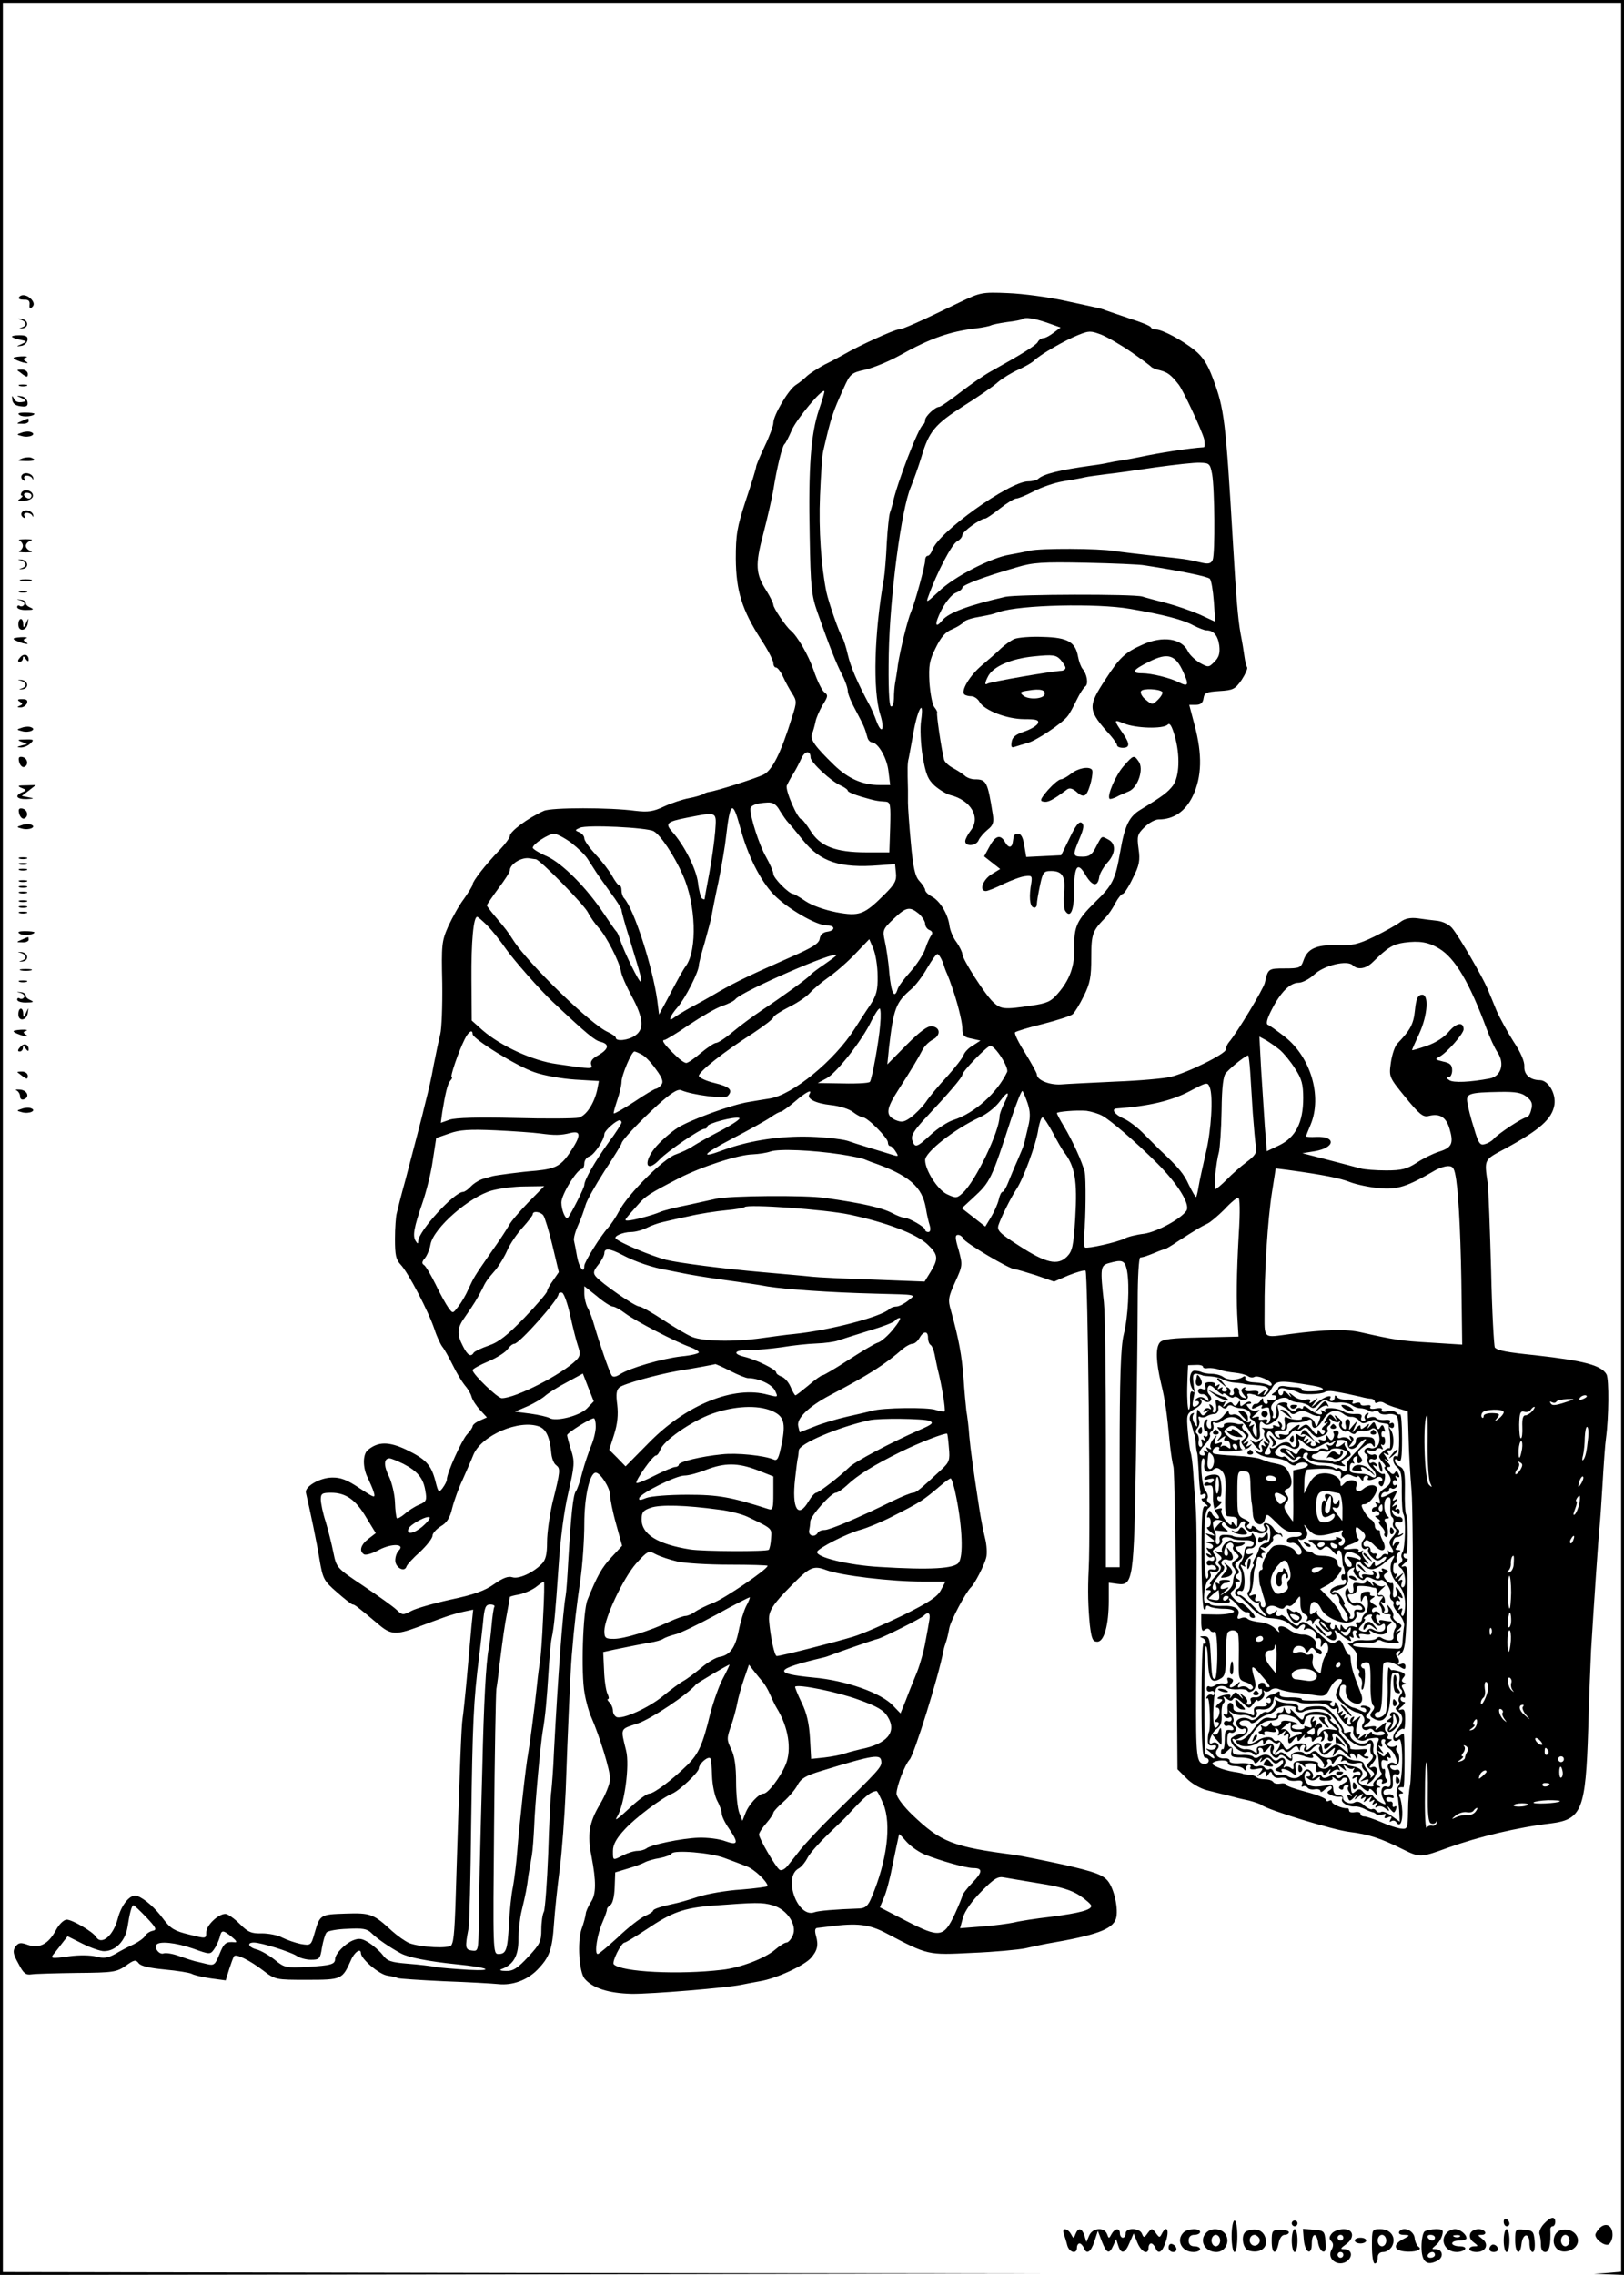 <?xml version="1.0" standalone="no"?>
<!DOCTYPE svg PUBLIC "-//W3C//DTD SVG 20010904//EN"
 "http://www.w3.org/TR/2001/REC-SVG-20010904/DTD/svg10.dtd">
<svg version="1.0" xmlns="http://www.w3.org/2000/svg"
 width="567pt" height="794pt" viewBox="0 0 567 794"
 preserveAspectRatio="xMidYMid meet">

<g transform="translate(0,794) scale(0.1,-0.1)"
fill="#000000" stroke="none">
<path d="M0 3970 l0 -3970 1833 2 1832 3 -1827 2 -1828 3 0 3960 0 3960 2825
0 2825 0 0 -3959 0 -3960 -47 -4 -48 -3 53 -2 52 -2 0 3970 0 3970 -2835 0
-2835 0 0 -3970z"/>
<path d="M3355 6887 c-142 -69 -205 -97 -218 -97 -14 0 -137 -56 -187 -85 -14
-8 -45 -25 -70 -37 -24 -13 -52 -31 -62 -40 -9 -9 -27 -24 -40 -32 -26 -17
-78 -106 -78 -132 0 -10 -13 -46 -30 -81 -16 -34 -30 -67 -30 -72 0 -5 -16
-58 -36 -117 -31 -95 -35 -120 -35 -204 1 -112 21 -178 88 -282 24 -36 43 -74
43 -82 0 -9 4 -16 10 -16 5 0 16 -15 24 -32 8 -18 23 -45 32 -59 16 -25 16
-30 0 -80 -40 -129 -70 -188 -101 -203 -27 -13 -161 -56 -189 -60 -6 -1 -16
-4 -21 -8 -6 -3 -28 -10 -50 -14 -22 -4 -61 -17 -87 -29 -38 -18 -56 -20 -100
-15 -88 12 -292 12 -319 0 -56 -25 -119 -72 -119 -88 0 -6 -16 -28 -36 -49
-50 -52 -94 -109 -94 -120 0 -5 -14 -27 -30 -50 -17 -22 -41 -66 -55 -96 -23
-52 -24 -65 -21 -199 1 -79 -2 -159 -7 -178 -5 -19 -15 -68 -23 -108 -7 -41
-19 -92 -25 -115 -6 -23 -12 -49 -14 -57 -3 -12 -22 -86 -60 -230 -15 -54 -26
-98 -30 -115 -3 -11 -6 -51 -6 -89 0 -56 3 -72 20 -90 26 -27 98 -165 118
-226 8 -25 21 -52 27 -60 7 -8 23 -37 37 -65 13 -27 32 -58 41 -69 10 -11 21
-29 24 -40 3 -12 17 -33 30 -47 l24 -26 -25 -11 c-14 -6 -25 -15 -25 -20 0 -4
-9 -18 -20 -29 -18 -20 -70 -134 -70 -157 0 -6 -7 -19 -15 -30 -13 -17 -15
-15 -25 25 -15 57 -33 76 -103 110 -60 28 -97 28 -133 -2 -18 -15 -18 -62 0
-97 7 -15 17 -37 21 -50 6 -22 3 -21 -50 14 -43 29 -66 38 -97 37 -43 -1 -95
-32 -90 -53 16 -69 37 -169 47 -230 12 -71 15 -77 61 -117 27 -24 52 -43 55
-43 7 0 15 -6 90 -69 43 -37 61 -38 137 -10 31 12 73 27 92 34 19 7 50 16 69
20 l33 7 -6 -58 c-3 -33 -10 -113 -16 -179 -6 -66 -13 -131 -15 -143 -4 -24
-10 -171 -21 -527 -6 -216 -9 -248 -18 -264 -8 -13 -107 -8 -147 7 -14 6 -41
25 -60 42 -65 60 -75 64 -163 61 -88 -3 -89 -3 -108 -69 -12 -42 -13 -43 -48
-37 -19 4 -48 14 -64 22 -16 9 -49 15 -72 15 -36 -1 -48 4 -77 33 -19 19 -42
35 -50 35 -25 0 -67 -40 -67 -64 0 -23 0 -23 -60 -8 -50 12 -65 21 -89 53 -29
40 -65 71 -92 82 -23 8 -55 -29 -68 -80 -16 -60 -57 -94 -76 -63 -11 18 -83
60 -102 60 -10 0 -27 -16 -38 -37 -26 -48 -57 -65 -98 -51 -25 9 -32 8 -43 -6
-10 -15 -9 -25 10 -59 18 -35 26 -41 46 -38 14 2 86 4 160 5 126 1 137 3 169
25 29 21 35 22 45 9 7 -10 38 -17 90 -22 44 -4 87 -11 95 -15 9 -5 39 -12 67
-16 l52 -7 12 39 c7 21 14 41 17 45 6 10 52 -12 101 -49 43 -33 45 -33 154
-33 121 0 123 1 153 68 12 29 35 44 35 25 1 -21 63 -73 91 -78 18 -3 35 -7 38
-9 3 -2 76 -7 161 -11 85 -3 171 -8 190 -10 49 -5 99 13 135 49 43 44 53 70
59 161 3 44 12 130 20 190 8 61 17 184 21 275 7 205 17 424 21 470 9 110 17
175 30 264 8 55 14 144 14 198 0 94 19 178 40 178 16 0 50 -53 50 -78 0 -13 9
-59 21 -101 l21 -76 -37 -40 c-34 -36 -50 -65 -84 -149 -16 -39 -23 -257 -10
-326 5 -30 16 -68 24 -85 28 -64 65 -183 65 -213 0 -17 -16 -57 -37 -92 -36
-61 -43 -103 -28 -179 17 -88 16 -132 -1 -158 -10 -16 -19 -35 -19 -43 -1 -8
-7 -33 -15 -54 -15 -45 -8 -149 11 -172 28 -33 83 -51 164 -53 67 -1 335 21
385 32 8 2 37 7 63 12 56 9 154 54 178 81 23 26 27 45 18 77 -5 18 -4 27 4 28
7 1 26 3 42 5 97 13 140 8 200 -24 145 -76 143 -76 299 -68 77 3 161 11 186
16 25 6 59 13 75 16 171 29 229 50 241 87 10 32 -6 106 -29 133 -18 21 -46 31
-150 55 -69 15 -148 31 -174 35 -216 28 -258 44 -359 141 -30 29 -54 61 -54
73 0 25 29 101 46 119 16 18 102 294 117 376 2 11 7 27 10 35 3 8 8 29 11 46
4 26 58 127 76 144 13 12 47 78 53 103 4 14 2 46 -4 69 -6 24 -15 70 -20 103
-23 150 -30 201 -35 254 -2 31 -7 70 -10 86 -2 17 -7 68 -10 115 -6 79 -16
134 -44 236 -11 37 -9 47 15 100 26 57 26 59 12 111 -13 43 -13 53 -2 53 7 0
15 -6 18 -13 5 -14 162 -107 180 -107 6 0 39 -10 74 -21 l63 -22 51 22 c28 11
55 19 59 16 8 -5 18 -919 11 -1040 -4 -79 -2 -135 4 -197 6 -48 10 -58 26 -58
24 0 40 59 40 144 l0 62 29 -4 c56 -8 59 11 66 444 3 214 6 458 6 542 0 83 4
153 9 153 14 2 22 5 52 17 16 7 31 12 33 12 3 0 24 12 47 28 67 43 81 51 102
61 11 5 38 28 60 50 21 23 43 41 48 41 6 0 7 -49 2 -127 -8 -143 -9 -234 -4
-308 l3 -50 -131 -3 c-104 -2 -134 -6 -144 -18 -15 -19 -13 -68 5 -144 13 -52
20 -99 31 -215 3 -27 8 -61 12 -75 3 -14 8 -257 10 -540 l4 -515 31 -31 c17
-18 48 -36 71 -42 23 -6 56 -14 72 -18 17 -4 32 -8 35 -9 3 -1 21 -5 40 -9 19
-5 40 -12 45 -16 21 -17 253 -88 308 -94 64 -8 106 -21 186 -61 58 -29 63 -28
156 6 106 38 242 71 360 85 108 14 121 47 130 329 3 110 8 234 10 275 10 166
26 397 29 425 2 17 7 86 11 155 4 69 9 141 12 160 10 73 11 205 2 223 -18 32
-79 48 -249 67 -98 10 -131 16 -141 27 -3 5 -10 125 -13 268 -4 143 -9 280
-12 305 -12 85 -14 81 61 121 122 66 164 104 172 153 6 39 -21 85 -50 86 -35
0 -57 20 -55 48 1 17 -13 50 -38 87 -21 33 -47 81 -58 105 -10 25 -25 61 -33
80 -18 42 -95 175 -121 208 -10 14 -32 25 -52 28 -19 2 -51 6 -71 9 -26 3 -44
-1 -60 -13 -13 -10 -54 -33 -91 -51 -56 -27 -77 -32 -130 -30 -72 2 -103 -12
-117 -53 -9 -26 -14 -28 -66 -28 -57 0 -58 -1 -69 -50 -5 -22 -98 -176 -125
-207 -6 -7 -11 -18 -11 -26 0 -15 -135 -82 -195 -96 -22 -5 -107 -13 -190 -16
-82 -4 -169 -8 -192 -10 -41 -2 -83 16 -83 35 0 5 -19 39 -41 75 -23 36 -39
69 -35 72 3 3 47 17 97 29 50 13 97 28 104 34 7 6 25 35 39 64 22 44 26 67 26
134 0 83 4 93 51 141 9 9 24 31 33 49 9 17 21 32 26 32 4 0 21 25 35 55 23 45
26 62 20 103 -6 43 -4 51 21 75 15 15 37 27 49 27 53 0 94 28 120 83 31 66 33
143 6 245 l-19 72 23 0 c17 0 25 7 27 23 3 19 10 22 55 25 48 3 55 6 78 39 13
20 22 40 19 44 -3 5 -7 21 -9 36 -2 16 -8 53 -14 83 -9 51 -15 123 -26 310
-26 437 -30 472 -71 581 -18 48 -35 74 -62 96 -43 35 -114 73 -136 73 -8 0
-16 3 -18 8 -1 4 -34 18 -73 30 -38 13 -77 26 -85 29 -8 4 -22 7 -30 9 -8 2
-60 13 -115 25 -55 12 -143 24 -195 26 -91 4 -98 2 -165 -30z m300 -73 l48
-17 -24 -18 c-13 -10 -29 -19 -36 -19 -7 0 -16 -6 -20 -14 -7 -12 -57 -43
-165 -103 -23 -13 -70 -45 -106 -73 -35 -27 -68 -50 -73 -50 -14 0 -49 -33
-49 -46 0 -7 -3 -14 -7 -16 -15 -6 -93 -208 -107 -278 -2 -8 -6 -22 -9 -30 -3
-8 -8 -55 -11 -105 -2 -49 -7 -106 -10 -125 -34 -190 -39 -389 -13 -473 17
-53 6 -74 -13 -24 -6 17 -16 40 -21 50 -48 89 -69 140 -79 182 -6 27 -15 54
-19 60 -10 13 -48 122 -56 160 -18 90 -27 215 -22 335 3 74 8 144 11 155 28
121 33 135 72 221 22 49 26 53 76 64 29 7 82 29 118 49 109 61 176 84 268 95
24 3 47 8 51 10 4 3 30 8 57 12 27 3 51 8 53 10 9 8 39 4 86 -12z m295 -103
c36 -25 67 -48 70 -52 3 -3 17 -9 32 -12 25 -7 36 -15 63 -49 16 -20 81 -160
89 -190 3 -16 3 -28 -1 -29 -50 -3 -158 -20 -223 -34 -14 -3 -41 -8 -60 -11
-19 -3 -42 -7 -50 -9 -8 -2 -35 -7 -60 -10 -108 -15 -166 -29 -185 -46 -5 -5
-21 -9 -35 -9 -66 0 -316 -179 -335 -240 -4 -11 -11 -20 -16 -20 -5 0 -9 -7
-9 -16 0 -18 -35 -146 -49 -179 -13 -30 -38 -134 -46 -185 -3 -25 -8 -54 -10
-65 -2 -11 -4 -35 -4 -53 -1 -19 -5 -31 -11 -27 -6 4 -9 72 -7 183 4 201 44
506 77 582 10 25 27 72 37 105 26 89 47 114 147 178 51 32 105 69 121 84 17
14 48 33 71 43 22 10 47 24 55 32 20 20 106 70 154 89 37 15 43 15 80 1 22 -9
69 -36 105 -61z m-1091 -202 c-28 -84 -37 -200 -32 -441 3 -176 6 -205 27
-265 43 -122 65 -177 86 -218 11 -21 20 -47 20 -57 0 -10 13 -41 29 -70 28
-53 30 -58 39 -90 2 -10 9 -18 16 -19 22 -1 53 -55 58 -101 l6 -48 -36 0 c-60
0 -110 22 -159 69 -68 66 -85 90 -78 109 4 10 9 28 12 42 2 13 14 40 25 59 19
30 20 35 6 45 -8 6 -25 40 -37 76 -19 55 -57 120 -81 140 -16 13 -60 78 -60
89 0 6 -11 28 -24 49 -38 59 -40 90 -11 199 14 54 30 123 35 153 12 76 31 154
39 160 4 3 15 25 26 50 17 38 104 143 113 135 2 -1 -7 -31 -19 -66z m1373
-224 c9 -51 11 -276 2 -299 -5 -12 -14 -15 -33 -11 -14 3 -37 8 -51 11 -14 3
-68 9 -120 14 -52 6 -115 13 -140 17 -56 9 -254 10 -295 1 -16 -4 -48 -10 -70
-14 -64 -10 -196 -78 -247 -128 -42 -39 -46 -42 -37 -18 30 84 82 183 101 193
10 5 18 15 18 22 1 12 63 57 79 57 5 0 28 16 52 35 24 19 50 35 57 35 7 0 34
11 61 25 26 14 72 30 102 35 30 5 64 11 76 14 12 3 46 7 75 11 29 3 107 14
173 24 66 9 135 17 155 16 32 -1 35 -3 42 -40z m-237 -318 c124 -19 221 -39
229 -47 5 -5 11 -40 14 -79 l5 -71 -54 25 c-30 13 -82 31 -116 40 -35 9 -73
19 -85 23 -32 9 -435 8 -478 -1 -126 -29 -198 -55 -220 -82 -26 -32 -28 -13
-3 36 15 29 37 55 50 60 13 5 23 13 23 18 0 9 72 37 190 71 56 17 89 19 240
16 96 -2 189 -6 205 -9z m-50 -152 c117 -20 186 -38 222 -58 18 -9 38 -17 45
-17 25 0 40 -18 45 -53 3 -27 -1 -41 -17 -57 -20 -20 -21 -20 -52 -3 -16 10
-35 28 -40 39 -21 46 -89 56 -159 24 -61 -27 -80 -45 -128 -119 -65 -99 -64
-109 17 -199 12 -14 22 -29 22 -33 0 -5 9 -9 20 -9 25 0 25 14 2 48 -35 51
-35 52 2 37 41 -17 137 -20 153 -4 7 7 14 -4 24 -38 20 -69 17 -143 -6 -175
-19 -24 -33 -35 -113 -84 -40 -24 -55 -55 -71 -147 -17 -97 -26 -116 -87 -175
-65 -64 -75 -87 -73 -161 1 -63 -16 -111 -58 -159 -24 -28 -38 -34 -93 -42
-94 -14 -106 -13 -133 13 -28 26 -107 149 -107 167 0 6 -9 25 -20 41 -12 15
-23 42 -25 58 -5 40 -33 87 -62 102 -13 7 -23 17 -23 23 0 5 -9 19 -20 31 -15
16 -22 45 -30 135 -6 63 -10 125 -10 138 0 12 0 32 0 45 -2 77 -2 94 3 112 2
11 10 53 17 93 15 81 37 115 26 38 -4 -26 -2 -80 5 -124 11 -63 18 -82 42
-104 16 -14 40 -29 55 -33 72 -18 107 -78 71 -124 -10 -13 -19 -30 -19 -37 0
-20 39 -17 47 4 4 9 18 25 31 36 19 15 23 25 18 55 -18 113 -22 121 -63 121
-12 0 -28 6 -35 13 -7 6 -25 18 -40 26 -15 8 -30 21 -32 30 -8 30 -28 161 -24
164 1 2 -3 11 -10 19 -7 9 -14 47 -17 86 -3 60 0 77 22 121 18 37 34 56 58 65
18 8 35 19 39 24 3 6 25 14 49 18 53 10 48 9 75 18 73 25 342 31 457 11z m186
-220 c21 -46 18 -53 -14 -37 -31 16 -97 32 -129 32 -41 0 -34 12 25 41 64 32
91 24 118 -36z m-73 -70 c3 -3 -3 -15 -14 -26 -20 -20 -21 -20 -44 -1 -13 10
-20 24 -16 30 6 10 63 8 74 -3z m-1228 -229 c0 -16 71 -83 106 -98 13 -6 24
-14 24 -18 0 -4 21 -13 48 -21 48 -14 54 -15 85 -17 16 -2 17 -11 15 -89 l-3
-88 -80 0 c-107 0 -162 21 -195 75 -14 22 -28 40 -31 40 -14 0 -58 102 -52
118 4 9 14 28 23 42 9 14 21 38 28 53 12 27 32 29 32 3z m-107 -186 c10 -16
23 -35 30 -42 7 -7 29 -34 50 -60 61 -76 129 -99 267 -88 l55 4 3 -31 c3 -26
-4 -39 -38 -73 -73 -73 -89 -79 -170 -64 -41 8 -86 24 -108 39 -20 14 -40 25
-43 25 -14 0 -69 55 -69 70 0 8 -12 35 -26 60 -23 40 -54 136 -54 166 0 13 20
21 60 23 19 1 31 -7 43 -29z m-139 -57 c26 -98 70 -186 118 -236 47 -48 148
-107 185 -107 30 0 30 -18 1 -22 -15 -2 -24 -11 -26 -24 -2 -17 -25 -31 -100
-64 -136 -60 -189 -85 -252 -121 -30 -18 -75 -43 -100 -56 -25 -14 -51 -30
-57 -35 -23 -18 -14 6 13 37 27 31 74 124 74 146 0 6 9 42 20 78 10 36 21 77
24 91 2 14 13 70 25 125 11 55 23 125 26 155 14 122 23 129 49 33z m-87 -15
c-3 -35 -12 -101 -21 -148 -9 -47 -16 -86 -16 -88 0 -2 -4 -1 -9 2 -4 3 -11
28 -14 55 -6 48 -48 131 -90 178 -26 29 -19 35 51 49 108 21 104 23 99 -48z
m-215 1 c24 -13 72 -85 102 -153 46 -103 51 -261 11 -317 -11 -15 -27 -44 -68
-122 l-26 -48 -6 48 c-17 121 -82 321 -116 358 -5 5 -9 17 -9 27 0 10 -3 18
-8 18 -4 0 -15 15 -25 33 -10 18 -36 52 -58 75 -21 23 -39 48 -39 56 0 8 -8
17 -17 21 -17 7 -16 8 2 16 25 11 232 1 257 -12z m-287 -41 c23 -18 50 -44 58
-58 9 -14 22 -34 29 -45 7 -11 30 -43 50 -71 21 -28 38 -55 38 -60 0 -5 11
-47 26 -94 44 -145 46 -151 41 -156 -5 -5 -59 106 -72 146 -4 14 -10 27 -14
30 -3 3 -22 30 -42 60 -61 92 -145 176 -199 201 -28 12 -50 26 -50 30 0 13 54
48 74 49 10 0 38 -15 61 -32z m-124 -57 c15 -2 168 -158 182 -186 8 -16 25
-40 37 -53 26 -28 73 -119 78 -152 2 -14 19 -53 38 -88 40 -74 44 -114 12
-136 -23 -17 -68 -22 -68 -8 0 4 -13 13 -28 20 -59 26 -276 237 -329 319 -22
34 -25 38 -63 83 -16 19 -30 37 -30 40 0 3 18 29 40 59 22 29 40 57 40 63 0
22 42 48 70 42 8 -1 18 -3 21 -3z m1337 -190 c12 -11 22 -27 22 -35 0 -9 7
-19 15 -22 10 -4 12 -10 7 -18 -5 -6 -15 -27 -21 -46 -6 -19 -29 -55 -51 -80
-22 -24 -43 -52 -46 -62 -11 -36 -22 -16 -29 55 -3 41 -11 92 -16 113 -8 37
-7 41 31 77 44 42 56 44 88 18z m-1505 -43 c17 -18 45 -53 62 -78 27 -39 120
-145 165 -187 118 -111 146 -134 166 -139 33 -8 30 -25 -7 -47 -21 -11 -29
-22 -25 -33 6 -16 3 -16 -119 2 -83 11 -195 62 -260 118 l-38 34 -1 143 c-1
133 7 219 20 219 3 0 20 -15 37 -32z m1361 -174 c1 -50 -4 -68 -26 -102 -16
-23 -40 -61 -55 -84 -71 -111 -216 -229 -295 -242 -21 -3 -54 -9 -73 -12 -59
-9 -207 -63 -250 -91 -22 -14 -54 -42 -72 -62 -49 -55 -40 -100 10 -48 27 29
142 107 156 107 6 0 11 4 11 9 0 10 94 35 111 29 7 -2 -21 -21 -62 -43 -41
-21 -85 -46 -99 -55 -14 -10 -41 -22 -60 -29 -42 -13 -168 -139 -198 -197 -11
-21 -29 -48 -39 -59 -26 -28 -83 -120 -83 -133 0 -30 -18 -7 -25 31 -4 23 -9
49 -11 57 -2 8 5 33 15 55 10 22 21 53 25 68 4 16 34 69 66 119 33 50 60 94
60 97 0 10 61 75 128 136 45 40 68 55 80 50 39 -17 152 -31 162 -21 21 21 8
33 -45 46 -30 7 -55 19 -55 25 0 15 89 85 188 148 39 26 72 51 72 56 0 5 25
21 56 37 31 15 63 38 72 49 10 11 39 36 66 55 27 19 70 57 95 84 l46 48 14
-33 c8 -19 15 -61 15 -95z m1961 95 c56 -34 106 -120 165 -279 11 -30 28 -68
39 -84 25 -38 12 -82 -27 -90 -68 -13 -128 -16 -142 -6 -10 6 -11 10 -2 10 6
0 12 11 12 24 0 19 -7 26 -32 31 -28 7 -29 8 -12 17 25 13 83 79 84 95 0 27
-24 24 -50 -6 -16 -20 -46 -40 -78 -51 -29 -10 -52 -17 -52 -15 0 2 11 27 25
57 30 65 35 141 8 136 -14 -2 -19 -16 -23 -55 -5 -48 -16 -68 -61 -115 -9 -9
-19 -39 -23 -67 -7 -50 -6 -51 51 -121 49 -60 62 -70 81 -65 39 10 61 -4 73
-45 15 -51 8 -66 -38 -80 -21 -7 -56 -24 -78 -39 -33 -21 -51 -26 -105 -26
-36 0 -76 3 -90 7 -14 4 -65 17 -114 30 l-89 23 43 7 c72 12 76 53 5 50 -19
-1 -35 0 -35 2 0 2 7 20 16 41 41 99 0 236 -91 307 -26 20 -52 39 -58 41 -8 3
-4 20 13 53 31 61 64 94 94 94 13 0 38 13 55 29 34 32 115 51 134 32 17 -17
46 -13 71 12 52 51 69 61 109 67 53 7 84 2 122 -21z m-2105 -23 c0 -2 -19 -16
-42 -32 -24 -16 -46 -33 -49 -37 -7 -10 -94 -73 -169 -123 -30 -20 -76 -54
-101 -75 -26 -22 -52 -39 -59 -39 -6 0 -30 -16 -53 -35 -22 -19 -45 -35 -51
-35 -6 0 -22 11 -36 25 -39 37 -52 55 -41 55 5 0 45 24 88 54 44 29 95 59 115
65 20 7 41 17 46 24 24 28 352 171 352 153z m371 -23 c5 -16 12 -35 16 -43 3
-8 7 -17 8 -20 1 -3 4 -12 7 -20 19 -52 38 -126 38 -150 0 -24 5 -30 32 -35
l31 -7 -26 -17 c-15 -8 -30 -24 -33 -34 -3 -9 -29 -43 -58 -75 -29 -31 -62
-71 -74 -89 -13 -18 -36 -41 -52 -53 -24 -17 -32 -18 -54 -9 -35 16 -33 38 11
106 42 65 68 108 84 139 6 12 22 28 35 35 29 15 28 43 -2 47 -15 2 -41 -17
-89 -65 l-67 -68 6 60 c16 136 24 157 78 203 15 13 40 46 55 73 16 27 31 49
36 49 4 0 12 -12 18 -27z m-218 -220 c-4 -55 -29 -192 -36 -199 -5 -5 -53 -7
-122 -5 l-60 1 30 16 c34 17 125 132 157 200 12 24 25 44 29 44 4 0 5 -26 2
-57z m-1423 -32 c0 -17 154 -112 215 -133 33 -12 97 -23 143 -26 l83 -5 -6
-31 c-11 -48 -38 -90 -65 -97 -14 -3 -114 -4 -222 -1 -128 3 -207 1 -228 -6
l-31 -11 5 37 c11 67 18 97 28 110 6 6 8 12 5 12 -7 0 24 90 45 132 13 27 28
37 28 19z m2819 -56 c13 -11 37 -40 52 -64 24 -36 29 -56 29 -104 0 -84 -26
-136 -83 -164 l-44 -21 -7 86 c-3 48 -9 138 -13 201 l-6 113 24 -13 c13 -8 35
-23 48 -34z m-973 -25 c14 -22 24 -45 20 -52 -35 -73 -113 -143 -187 -167 -20
-6 -56 -30 -79 -51 -50 -46 -56 -48 -65 -19 -5 16 6 34 52 83 75 80 123 136
123 145 0 12 87 101 98 101 7 0 24 -18 38 -40z m-1255 9 c11 -5 33 -28 49 -51
23 -31 27 -44 19 -54 -6 -8 -15 -14 -19 -14 -4 0 -38 -20 -75 -45 -38 -25 -70
-43 -72 -41 -2 1 4 22 12 46 8 23 15 52 15 64 0 23 35 106 45 106 4 0 15 -5
26 -11z m2124 -61 c2 -29 6 -93 9 -143 4 -49 8 -102 11 -116 4 -22 -2 -32 -33
-55 -20 -15 -52 -43 -69 -61 -18 -18 -36 -33 -39 -33 -7 0 1 91 12 130 3 14 8
78 9 143 1 86 6 123 16 133 24 26 73 63 77 60 2 -3 5 -28 7 -58z m-141 -54
c12 -32 5 -149 -14 -228 -10 -44 -22 -97 -25 -116 -3 -19 -7 -36 -9 -38 -2 -1
-13 18 -25 42 -18 40 -36 61 -103 124 -7 7 -31 31 -53 53 -22 23 -55 48 -72
55 -30 13 -45 33 -25 35 113 8 191 27 253 59 64 34 65 34 73 14z m-636 -55 c9
-28 10 -48 2 -80 -6 -24 -12 -51 -14 -60 -2 -8 -13 -35 -24 -60 -11 -24 -25
-59 -32 -76 -7 -18 -16 -33 -20 -33 -4 0 -10 -12 -13 -27 -4 -16 -16 -43 -27
-61 l-20 -33 -41 32 -41 32 39 36 c61 56 64 63 134 278 19 56 36 99 39 95 3
-4 11 -23 18 -43z m-762 32 c-10 -16 21 -32 75 -38 30 -3 65 -14 78 -25 13
-10 29 -18 34 -18 16 0 87 -72 87 -87 0 -7 3 -13 8 -13 4 0 13 -9 19 -19 11
-17 10 -18 -10 -12 -12 4 -49 15 -82 25 -33 10 -67 21 -75 24 -22 7 -98 15
-155 15 -98 0 -195 -16 -280 -47 -85 -32 -72 -14 30 39 58 30 119 64 135 75
15 11 32 20 37 20 4 1 26 16 48 35 38 33 63 46 51 26z m680 -32 c-9 -18 -16
-38 -16 -44 0 -53 -84 -228 -129 -269 -20 -18 -23 -19 -55 -4 -33 16 -76 84
-76 119 0 28 102 108 190 149 25 11 56 36 70 55 30 40 38 38 16 -6z m1824 23
c18 -14 22 -25 16 -45 -3 -15 -11 -27 -17 -27 -12 0 -99 -57 -114 -75 -6 -7
-19 -15 -30 -18 -17 -6 -23 1 -39 56 -11 34 -21 74 -23 89 -5 31 5 35 113 37
56 1 77 -3 94 -17z m-1482 -66 c28 -15 115 -89 192 -166 72 -72 117 -144 102
-166 -20 -29 -102 -73 -147 -80 -27 -3 -59 -11 -69 -17 -27 -13 -129 -36 -138
-31 -4 3 -5 24 -3 47 6 51 7 196 2 217 -9 35 -41 106 -72 158 -14 23 -25 44
-25 47 0 5 68 11 103 8 15 -2 40 -9 55 -17z m-173 -58 c15 -29 33 -60 39 -68
39 -50 48 -99 40 -232 -6 -97 -10 -115 -29 -134 -32 -32 -73 -23 -167 38 -67
43 -78 53 -72 72 9 27 42 94 63 126 24 36 69 158 76 208 4 23 10 42 15 42 4 0
20 -24 35 -52z m-1505 34 c0 -4 -20 -36 -45 -69 -48 -67 -85 -131 -85 -149 0
-10 -45 -98 -57 -114 -8 -9 -23 26 -23 53 0 28 55 117 72 117 4 0 8 9 8 19 0
11 8 22 18 25 17 6 52 58 52 78 0 11 40 47 53 48 4 0 7 -4 7 -8z m-285 -38
c51 -7 73 -7 108 2 35 8 36 -9 1 -62 -34 -53 -53 -63 -122 -70 -53 -4 -141
-16 -152 -19 -3 -1 -17 -5 -32 -9 -14 -4 -34 -16 -44 -27 -9 -10 -22 -19 -27
-19 -31 0 -157 -138 -157 -172 0 -10 -2 -10 -9 1 -11 18 -6 46 24 133 13 38
30 104 36 148 l12 78 46 16 c36 13 70 15 161 11 63 -3 133 -8 155 -11z m1050
-73 c39 -6 77 -14 85 -18 8 -3 17 -7 20 -8 134 -46 181 -87 193 -165 3 -19 9
-45 13 -57 4 -14 2 -23 -5 -23 -6 0 -11 3 -11 8 0 9 -57 42 -73 42 -7 0 -25 7
-42 16 -36 19 -107 35 -235 53 -66 10 -334 8 -380 -3 -14 -3 -59 -13 -100 -22
-41 -8 -84 -19 -95 -24 -25 -11 -96 -30 -113 -30 -14 0 -14 0 35 55 27 31 40
39 144 93 78 40 207 82 257 83 20 1 48 5 62 10 29 10 146 5 245 -10z m2149
-88 c10 -67 17 -230 19 -417 l2 -159 -110 7 c-106 6 -128 10 -244 36 -52 12
-122 10 -246 -6 -98 -13 -90 -20 -90 81 -1 133 11 319 26 414 l13 83 40 -5
c125 -17 185 -29 220 -43 21 -8 67 -18 101 -21 63 -6 98 5 195 62 14 8 35 15
46 15 18 0 22 -8 28 -47z m-3239 -79 c-30 -31 -61 -67 -67 -79 -7 -13 -35 -56
-63 -95 -61 -88 -60 -87 -80 -130 -8 -19 -24 -46 -35 -60 -19 -25 -19 -25 -34
-5 -8 11 -29 48 -45 82 -17 34 -35 65 -41 68 -8 5 -7 12 3 23 8 10 17 31 20
49 11 57 135 166 215 188 26 7 77 14 115 14 l67 1 -55 -56z m1120 -43 c128
-27 234 -67 273 -104 38 -36 39 -50 11 -96 l-21 -34 -181 7 c-100 3 -195 8
-212 10 -16 2 -95 9 -175 16 -136 12 -290 32 -335 43 -52 14 -158 58 -175 74
-9 8 25 23 53 23 15 0 41 7 56 15 16 8 39 16 52 19 13 3 55 13 94 21 38 9 97
18 130 21 33 3 62 8 65 11 10 11 279 -8 365 -26z m-1068 -3 c5 -7 20 -55 32
-106 l22 -92 -20 -29 c-12 -16 -21 -33 -21 -38 0 -5 -35 -46 -78 -91 -60 -62
-90 -86 -125 -98 -26 -9 -49 -20 -53 -25 -10 -17 -22 -9 -38 23 -22 42 -20 64
7 101 30 43 45 67 60 97 13 27 16 32 49 70 11 14 29 43 39 66 10 23 34 58 54
80 19 21 35 42 35 46 0 13 27 9 37 -4z m276 -138 c45 -24 108 -45 157 -53 19
-4 46 -9 60 -12 14 -3 72 -13 130 -21 58 -8 130 -18 160 -24 63 -10 214 -21
375 -25 151 -4 144 -2 115 -25 -14 -11 -32 -20 -40 -20 -9 0 -20 -4 -25 -9
-29 -27 -207 -74 -333 -87 -24 -2 -74 -9 -110 -14 -97 -14 -207 -12 -246 4
-19 8 -64 35 -102 60 -38 25 -75 46 -82 46 -15 0 -132 81 -152 105 -10 12 -8
20 9 41 12 15 21 33 21 40 0 19 19 17 63 -6z m1762 -56 c9 -52 4 -159 -12
-223 -10 -42 -14 -149 -14 -433 l0 -378 -24 0 -24 0 0 433 c0 237 -3 459 -7
492 -13 117 -12 128 16 136 49 14 57 11 65 -27z m-1796 -124 c7 0 27 -11 44
-24 36 -27 175 -99 225 -117 17 -6 32 -15 32 -19 0 -4 -27 -11 -61 -14 -69 -8
-182 -41 -215 -63 -14 -9 -24 -10 -28 -4 -9 13 -43 113 -60 171 -7 25 -18 56
-25 67 -6 12 -11 34 -11 48 l0 26 44 -35 c23 -20 49 -36 55 -36z m-148 -32 c9
-41 21 -89 27 -106 9 -26 8 -35 -6 -49 -50 -50 -212 -133 -260 -133 -15 0
-102 84 -102 98 0 4 25 18 56 31 31 13 61 33 67 43 7 10 17 18 23 18 17 0 154
154 154 173 0 5 6 7 13 5 6 -3 19 -38 28 -80z m1127 -48 c-18 -22 -42 -43 -53
-46 -11 -3 -57 -31 -102 -60 -46 -30 -87 -54 -91 -54 -5 0 -27 -16 -49 -35
-23 -19 -43 -35 -46 -35 -2 0 -10 13 -17 30 -7 16 -21 32 -31 35 -10 4 -19 10
-19 15 0 10 -70 45 -113 55 -43 11 -31 24 21 23 26 0 76 5 112 10 36 6 90 12
120 13 30 1 64 6 75 10 11 4 59 19 107 34 48 14 90 30 93 36 4 5 11 9 16 9 6
0 -5 -18 -23 -40z m122 -29 c0 -11 4 -22 9 -25 5 -3 11 -18 14 -33 3 -16 8
-39 11 -53 14 -53 28 -141 24 -146 -3 -2 -17 0 -31 5 -27 10 -186 8 -222 -3
-11 -3 -50 -12 -86 -20 -36 -8 -89 -24 -116 -35 l-51 -20 -5 21 c-7 27 36 69
112 109 135 71 190 106 254 162 11 9 26 17 33 17 7 0 18 9 24 20 14 25 30 26
30 1z m-690 -116 c27 -14 55 -25 62 -25 37 0 84 -22 94 -44 11 -23 11 -23 -25
-14 -118 33 -285 -34 -416 -168 l-81 -82 -28 29 -29 29 17 53 c12 38 15 69 11
104 -5 37 -3 52 8 61 14 12 129 44 202 57 63 10 130 23 133 24 1 0 25 -10 52
-24z m1650 15 c0 -5 8 -7 18 -5 9 1 26 -1 38 -5 11 -5 36 -9 55 -11 19 -2 39
-7 46 -12 7 -5 16 -6 22 -3 12 8 61 -14 61 -26 0 -5 -5 -6 -12 -2 -7 4 -28 8
-48 9 -22 1 -34 6 -32 14 1 8 -2 10 -10 4 -19 -11 -51 -11 -67 1 -8 6 -26 11
-40 11 -14 0 -30 3 -36 6 -5 3 -17 5 -25 5 -18 -1 -21 -44 -6 -65 8 -11 8 -13
0 -8 -7 4 -10 -6 -9 -29 1 -18 -1 -34 -5 -34 -3 0 -6 35 -5 78 1 42 3 77 3 77
1 0 13 1 27 1 14 1 25 -2 25 -6z m-2151 -146 c-26 -26 -109 -47 -131 -33 -7 4
-37 11 -66 15 l-54 7 44 19 c23 10 51 27 61 36 10 9 44 31 75 47 l57 31 19
-49 19 -48 -24 -25z m2149 116 c1 -2 14 -3 30 -4 15 -1 34 -6 42 -11 8 -5 27
-10 43 -11 15 -1 28 -3 30 -4 1 -1 19 -3 39 -4 45 -3 57 -12 38 -29 -10 -10
-11 -9 -5 3 8 13 7 13 -10 0 -10 -8 -16 -10 -12 -4 4 8 -3 11 -23 9 -18 -2
-27 1 -23 8 3 6 1 7 -6 3 -9 -6 -9 -11 1 -24 11 -13 11 -14 -2 -10 -8 3 -14
12 -14 20 1 8 -4 15 -11 15 -7 0 -11 -6 -8 -14 3 -7 0 -13 -7 -13 -6 0 -9 4
-5 9 3 5 0 13 -6 17 -7 4 -9 3 -6 -3 3 -5 0 -10 -8 -10 -8 0 -11 5 -8 10 4 6
1 7 -7 2 -9 -6 -11 -4 -5 5 6 9 4 11 -5 5 -8 -5 -11 -4 -7 1 3 6 -5 10 -18 10
-16 0 -21 -4 -17 -15 4 -10 1 -13 -10 -9 -8 4 -15 1 -15 -7 0 -7 7 -12 15 -11
8 1 17 -6 20 -14 4 -12 2 -13 -9 -3 -10 8 -20 9 -29 3 -11 -7 -12 -10 -2 -10
7 0 10 -4 7 -10 -3 -5 -10 -10 -15 -10 -8 0 -8 7 0 45 1 6 1 12 0 15 -1 3 -3
17 -4 31 -2 20 1 26 13 24 9 -2 17 -4 19 -5z m385 -36 c49 -8 47 -19 -3 -20
-21 -1 -38 2 -35 6 2 3 -6 7 -18 8 -12 0 -31 2 -42 4 -11 2 -21 -1 -22 -6 -1
-5 -7 -13 -15 -17 -10 -7 -10 -9 0 -9 7 0 10 -5 7 -11 -4 -6 -14 -8 -22 -5 -8
3 -11 1 -8 -4 3 -6 1 -10 -4 -10 -6 0 -11 6 -11 13 0 9 -2 9 -9 -1 -4 -8 -12
-13 -17 -12 -5 1 -10 -4 -12 -10 -3 -9 1 -9 18 0 15 8 20 8 16 1 -5 -7 -1 -9
8 -5 9 3 16 2 17 -2 0 -5 2 -17 4 -26 2 -10 -2 -21 -7 -25 -7 -3 -8 -1 -4 5 4
7 -1 10 -14 7 -11 -2 -18 0 -15 5 3 6 -2 7 -12 4 -16 -5 -15 -3 2 12 15 13 16
15 3 11 -9 -3 -22 1 -28 9 -10 11 -10 14 0 14 8 0 10 3 7 6 -4 4 -13 1 -22 -6
-12 -10 -15 -10 -15 1 0 12 -2 12 -9 0 -6 -9 -10 -10 -16 -2 -5 9 -11 9 -23
-1 -13 -11 -15 -11 -7 2 4 8 5 12 0 8 -4 -4 -14 -3 -21 3 -10 8 -12 5 -8 -15
2 -15 0 -26 -6 -26 -6 0 -9 4 -5 9 3 5 0 13 -6 17 -8 5 -9 3 -4 -6 5 -8 4 -11
-3 -6 -6 3 -14 1 -18 -5 -5 -8 -3 -9 7 -4 12 7 12 5 1 -6 -11 -12 -14 -12 -22
1 -9 13 -10 13 -11 0 -1 -8 -1 -24 0 -35 1 -18 1 -19 -9 -2 -6 9 -8 22 -4 29
5 7 3 8 -5 4 -7 -5 -9 -15 -6 -25 4 -9 8 -23 10 -31 2 -8 4 -16 5 -17 2 -2 4
-16 5 -33 1 -16 4 -31 5 -32 1 -2 3 -30 5 -63 1 -33 4 -62 5 -65 1 -3 2 -9 1
-13 -1 -5 3 -6 9 -2 5 3 10 1 10 -4 0 -6 -5 -11 -12 -11 -6 0 -3 -7 8 -16 12
-10 14 -14 4 -11 -13 4 -15 -19 -15 -174 0 -98 4 -181 8 -185 4 -4 7 -2 7 5 0
7 5 9 13 4 6 -4 29 -8 50 -8 20 0 36 -4 35 -10 -2 -5 -28 -10 -59 -10 l-55 1
0 -32 c1 -24 4 -30 12 -23 8 7 14 6 19 -1 3 -6 11 -8 16 -5 5 4 9 -29 9 -79 0
-47 -4 -86 -8 -86 -10 0 -11 7 -15 85 -3 60 -6 66 -29 64 -10 0 -10 -2 0 -6 6
-2 12 -9 12 -14 0 -6 -3 -8 -8 -5 -4 2 -7 -86 -7 -197 0 -155 3 -202 13 -202
16 0 16 -20 0 -21 -31 -1 -33 18 -32 258 3 434 3 592 -2 648 -3 30 -6 80 -8
110 -2 30 -6 62 -9 70 -3 8 -7 42 -10 75 -5 59 -4 61 25 78 19 11 27 21 22 29
-6 10 -4 10 8 0 19 -15 37 3 20 20 -6 6 -8 17 -5 25 4 11 10 10 29 -8 13 -12
24 -19 24 -15 0 5 7 3 15 -4 9 -7 18 -10 22 -7 3 4 12 2 19 -4 14 -12 38 -3
29 11 -3 4 3 7 12 5 10 -2 18 -4 18 -5 0 -1 8 -3 18 -5 13 -2 24 7 35 26 18
32 24 33 145 13z m-68 -17 c6 -2 15 -5 20 -8 12 -8 76 -6 90 2 6 4 19 5 30 3
33 -5 69 -13 95 -19 14 -4 31 -7 38 -7 6 -1 12 -5 12 -10 0 -5 5 -6 10 -3 6 3
16 3 23 -2 6 -4 28 -13 47 -18 l35 -11 3 -94 c1 -52 6 -133 10 -180 9 -99 5
-993 -5 -1030 -3 -14 -7 -54 -7 -90 -1 -63 -2 -65 -26 -62 -14 2 -45 12 -69
23 -24 10 -50 19 -57 19 -8 0 -14 4 -14 9 0 6 -9 8 -20 6 -11 -2 -20 0 -20 6
0 5 -3 9 -7 8 -16 -2 -53 14 -53 23 0 5 -4 6 -10 3 -5 -3 -10 -2 -10 3 0 5
-31 18 -70 28 -38 10 -70 21 -70 25 0 4 -9 6 -20 4 -11 -2 -22 0 -25 6 -4 5
-16 9 -29 9 -12 0 -26 3 -30 8 -4 4 -16 8 -27 8 -10 1 -20 2 -21 4 -2 1 -16 4
-31 6 -41 7 -81 24 -73 31 11 11 56 12 53 0 -1 -6 9 -11 23 -11 14 0 28 -5 32
-10 5 -7 8 -7 8 2 0 6 5 12 11 12 5 0 8 -4 4 -9 -3 -6 6 -8 21 -5 25 5 26 3
13 -13 -13 -16 -12 -17 4 -4 14 11 17 11 17 0 0 -12 2 -12 9 -1 7 11 9 11 14
-2 4 -9 14 -13 26 -11 11 2 23 0 26 -5 3 -4 17 -7 31 -5 18 2 24 -1 20 -12 -3
-8 -2 -11 3 -8 5 3 12 1 16 -4 3 -5 14 -8 25 -6 11 2 20 -1 20 -6 0 -6 7 -3
16 6 9 9 19 13 22 10 4 -3 1 -10 -7 -14 -10 -6 -8 -10 6 -16 10 -5 24 -7 32
-6 7 1 10 -2 7 -8 -7 -11 21 -28 44 -26 8 1 24 -3 35 -9 11 -6 23 -10 27 -11
3 0 9 -3 13 -7 4 -4 14 -4 23 -1 10 4 13 2 8 -5 -5 -8 -1 -10 10 -5 13 5 15 3
9 -7 -5 -8 -4 -11 3 -6 6 3 13 2 17 -4 12 -19 22 -1 21 37 -1 21 -5 44 -9 51
-5 7 -3 12 5 12 9 0 9 3 -2 10 -13 8 -8 14 10 12 5 0 5 174 1 187 0 2 -8 -2
-16 -9 -8 -7 -15 -8 -15 -2 0 12 25 34 31 27 3 -2 5 13 5 34 0 31 -3 38 -15
34 -11 -3 -10 0 3 11 11 9 14 16 8 16 -7 0 -12 5 -12 11 0 5 4 8 9 5 11 -7 9
13 -2 32 -5 7 -3 12 5 13 10 0 11 2 0 6 -9 4 -10 8 -2 18 9 10 6 15 -12 21
-13 4 -25 6 -27 5 -2 -2 -7 2 -11 9 -4 6 -6 -25 -5 -68 1 -44 -3 -86 -9 -93
-13 -17 -36 -19 -36 -4 0 6 6 10 13 10 8 0 12 22 13 75 1 41 2 81 3 88 1 16
27 15 55 -3 19 -13 23 -13 23 -1 0 9 -7 12 -16 8 -9 -3 -13 -2 -9 3 4 4 3 14
-3 21 -7 8 -6 14 2 20 8 5 10 3 4 -7 -6 -11 -5 -12 6 -1 15 14 18 40 22 198 3
97 1 111 -12 107 -11 -3 -10 0 3 11 11 9 14 16 8 16 -7 0 -12 5 -12 11 0 5 3
8 8 5 8 -5 10 124 1 139 -3 6 -5 43 -4 83 1 61 -2 75 -17 83 -10 5 -18 15 -18
21 0 7 4 7 13 0 9 -8 12 8 12 78 0 49 -3 86 -7 84 -3 -2 -9 0 -12 5 -4 5 -18
8 -32 5 -15 -3 -23 -1 -20 5 4 6 -4 8 -20 5 -15 -3 -23 -1 -20 5 4 6 -2 8 -14
6 -11 -2 -20 0 -20 5 0 5 -7 6 -17 3 -10 -4 -14 -2 -10 4 4 6 -5 9 -21 8 -15
-1 -30 3 -34 9 -5 7 -8 7 -8 -1 0 -7 -5 -13 -11 -13 -5 0 -8 4 -5 9 10 16 -22
6 -46 -15 -23 -19 -23 -19 -8 1 14 19 14 19 -4 5 -11 -8 -17 -10 -13 -3 5 8 1
11 -15 8 -12 -3 -31 3 -42 13 -16 13 -18 13 -11 2 6 -9 2 -7 -7 3 -10 11 -18
14 -18 8 0 -6 -4 -11 -8 -11 -5 0 -9 6 -9 14 0 9 8 13 21 10 12 -3 26 -6 31
-7z m20 -42 c13 -1 29 -6 37 -13 12 -10 18 -8 33 8 11 12 22 17 29 11 6 -5 25
-8 41 -6 17 1 36 -3 44 -9 8 -6 21 -11 30 -11 9 0 22 -4 29 -8 6 -5 16 -6 21
-2 5 3 12 1 16 -5 3 -6 17 -8 30 -6 14 3 28 -1 32 -7 10 -15 11 -147 1 -141
-17 11 -19 -21 -2 -35 16 -13 19 -28 18 -86 0 -38 2 -74 6 -80 9 -14 6 -117
-3 -132 -5 -7 -6 -17 -2 -22 3 -5 0 -13 -6 -17 -9 -5 -8 -10 3 -18 15 -12 20
-66 5 -66 -5 0 -6 7 -3 16 4 10 2 13 -7 8 -7 -5 -6 0 3 12 14 18 14 18 -4 4
-16 -12 -18 -12 -11 -1 5 9 4 12 -1 8 -6 -3 -10 5 -10 18 0 13 3 22 7 19 4 -2
6 4 5 13 -2 10 2 21 8 25 7 5 7 8 -3 8 -11 0 -11 3 -1 15 8 9 8 15 2 15 -6 0
-13 -6 -16 -12 -3 -7 -5 -4 -3 7 1 11 7 20 14 20 6 0 15 4 20 9 5 5 2 6 -6 1
-9 -5 -12 -4 -7 3 3 6 2 13 -4 17 -15 9 -12 28 3 22 8 -3 14 1 14 8 0 7 -7 12
-15 11 -8 0 -17 6 -20 14 -4 12 -3 13 10 3 12 -10 15 -10 15 2 0 8 -5 11 -10
8 -6 -4 -7 -1 -2 7 6 9 4 11 -6 5 -11 -7 -11 -5 1 10 11 14 11 17 2 11 -12 -7
-12 -4 -2 13 11 22 11 22 -20 6 -24 -13 -31 -13 -27 -3 2 7 10 12 16 10 6 -1
11 3 11 9 0 5 4 8 9 4 5 -3 13 0 17 6 4 7 3 9 -3 6 -5 -3 -10 0 -10 8 0 8 5
11 10 8 6 -4 7 -1 2 7 -5 9 -4 11 3 6 8 -5 10 -1 5 9 -4 11 -8 13 -13 5 -5 -8
-11 -6 -20 5 -10 12 -10 15 0 15 7 0 4 7 -7 18 -10 9 -12 13 -3 7 13 -9 13 -8
0 9 -12 16 -12 18 -1 11 10 -5 12 -4 7 4 -4 7 -2 10 5 9 16 -4 19 51 5 71 -8
11 -8 13 0 8 6 -3 11 0 11 8 0 8 -5 11 -10 8 -6 -3 -7 -2 -4 4 4 6 -4 9 -18 7
-14 -1 -27 2 -30 6 -3 5 -13 6 -22 3 -12 -5 -14 -3 -8 7 5 9 4 11 -4 6 -6 -4
-9 -12 -6 -17 4 -5 1 -9 -5 -9 -7 0 -10 6 -7 13 4 10 -3 13 -21 12 -15 -1 -33
3 -40 8 -18 14 -73 17 -65 4 4 -6 1 -7 -7 -2 -8 5 -11 4 -6 -3 9 -16 -22 -8
-44 11 -11 9 -20 12 -20 6 0 -5 -4 -8 -9 -4 -5 3 -13 1 -16 -5 -5 -8 -11 -7
-21 1 -7 6 -12 14 -9 18 2 4 -6 7 -18 6 -17 -2 -22 -8 -20 -29 1 -14 -3 -26
-8 -26 -6 0 -8 4 -5 8 2 4 1 14 -4 22 -13 21 38 54 59 37 8 -7 24 -12 36 -12z
m1005 21 c0 -2 -7 -7 -16 -10 -8 -3 -12 -2 -9 4 6 10 25 14 25 6z m-50 -12
c-57 -20 -70 -22 -76 -12 -4 6 -3 8 4 4 6 -3 13 -3 16 2 2 4 19 8 38 9 18 1
26 -1 18 -3z m-1205 -24 c3 6 12 7 18 3 7 -4 19 -8 27 -8 22 0 41 -15 35 -26
-4 -5 0 -12 8 -15 8 -3 14 -19 15 -37 1 -26 -1 -29 -9 -14 -6 9 -7 22 -3 29 5
7 3 8 -6 3 -9 -6 -11 -4 -5 5 5 8 4 11 -2 7 -6 -4 -18 2 -28 13 -9 10 -23 16
-31 13 -8 -3 -14 1 -14 8 0 7 -7 3 -16 -9 -8 -12 -23 -21 -32 -20 -12 2 -16
-3 -14 -16 2 -11 -1 -15 -8 -11 -6 4 -9 14 -6 22 3 8 2 11 -3 8 -6 -3 -9 -14
-8 -25 1 -10 4 -17 7 -15 4 2 7 -2 7 -10 0 -8 -5 -11 -10 -8 -6 4 -7 1 -2 -7
5 -9 4 -11 -3 -6 -8 5 -10 2 -6 -8 3 -9 1 -16 -4 -16 -6 0 -9 9 -7 20 2 11 -1
22 -6 26 -6 4 -6 11 2 20 6 7 9 21 5 29 -3 9 -2 13 4 10 6 -3 16 -3 23 2 6 4
19 8 27 8 8 0 14 8 14 18 -2 13 1 15 11 7 9 -8 15 -8 20 0z m220 -20 c4 -6 12
-7 18 -3 17 11 29 11 52 -1 11 -6 23 -9 28 -8 9 2 9 -2 0 -24 -6 -16 -7 -16
-13 1 -4 10 -16 19 -28 20 -11 1 -19 -1 -17 -5 6 -9 -37 -6 -52 3 -8 5 -10 0
-7 -18 2 -14 0 -25 -6 -25 -6 0 -9 4 -5 9 3 5 0 13 -6 17 -8 5 -9 3 -4 -6 6
-10 4 -12 -9 -7 -9 4 -15 3 -11 -2 3 -6 -7 -8 -22 -6 -16 2 -22 2 -15 -1 6 -3
9 -10 6 -15 -3 -6 0 -17 8 -26 11 -14 11 -16 -1 -8 -10 6 -12 4 -6 -5 5 -9 4
-11 -3 -6 -8 5 -10 2 -6 -8 6 -17 -5 -21 -22 -8 -5 4 -4 1 2 -7 7 -7 25 -15
40 -17 48 -5 61 -9 76 -22 8 -6 18 -9 22 -5 11 11 35 12 42 2 3 -5 -7 -12 -23
-15 l-28 -6 0 -89 c1 -49 0 -89 -1 -89 -1 0 -9 12 -19 26 -13 20 -14 28 -4 40
9 10 9 17 0 28 -9 10 -8 15 4 20 18 6 19 33 2 61 -11 19 -17 22 -59 30 -9 2
-25 8 -35 12 -10 5 -49 10 -88 12 -38 2 -73 5 -78 8 -9 6 1 23 14 23 6 0 8 -4
5 -8 -8 -14 92 -8 106 7 11 12 11 13 -1 6 -10 -6 -12 -4 -6 5 6 9 4 11 -6 5
-11 -7 -11 -5 1 9 13 16 12 20 -3 31 -9 6 -13 15 -9 19 4 4 3 7 -3 6 -5 -1
-12 -1 -15 0 -19 7 -49 5 -47 -4 1 -6 -5 -10 -13 -8 -12 3 -12 1 -3 -9 10 -10
10 -16 0 -28 -11 -14 -10 -15 7 -1 13 9 17 10 12 2 -4 -7 -3 -11 4 -10 7 2 14
-5 15 -15 3 -14 0 -15 -9 -8 -7 6 -17 7 -21 3 -5 -4 -5 -1 -1 5 5 9 2 11 -10
6 -14 -5 -16 -3 -11 13 7 19 7 19 -8 0 -8 -10 -12 -23 -8 -29 4 -6 1 -7 -7 -2
-9 6 -11 4 -5 -5 6 -9 4 -11 -5 -5 -9 5 -11 4 -6 -3 4 -7 3 -12 -2 -12 -20 0
-19 13 4 37 13 14 21 29 19 34 -3 4 0 11 6 14 5 4 8 14 5 22 -3 8 -1 11 5 8 6
-4 18 -1 27 7 33 26 70 10 98 -44 15 -29 36 -29 33 0 -3 36 0 47 12 35 9 -9
18 -8 35 4 18 12 22 21 18 40 -6 23 -5 24 14 14 12 -6 24 -16 27 -21z m-1811
6 c43 -18 50 -41 35 -116 -10 -50 -15 -60 -28 -54 -33 14 -128 24 -181 18 -72
-7 -150 -26 -150 -36 0 -4 -6 -8 -12 -8 -7 0 -40 -14 -72 -30 -33 -17 -61 -28
-64 -26 -6 6 57 96 68 96 5 0 11 9 15 19 10 32 109 101 182 127 77 27 157 31
207 10z m2656 -1 c-7 -8 -18 -15 -25 -15 -8 0 -11 -14 -10 -40 1 -22 -1 -40
-5 -40 -4 0 -6 22 -6 48 1 40 4 48 17 45 9 -3 20 0 23 6 4 6 10 11 13 11 3 0
0 -7 -7 -15z m-658 -11 c7 -6 20 -10 28 -9 8 0 20 -6 26 -14 8 -10 15 -11 31
-3 11 6 24 8 28 4 3 -4 11 -8 16 -8 5 -1 14 -2 19 -3 6 0 9 -4 9 -8 -1 -5 0
-10 1 -13 4 -10 6 -69 1 -65 -2 3 -13 -2 -23 -12 -17 -15 -17 -17 -2 -35 10
-10 14 -18 9 -18 -4 0 -1 -7 6 -16 21 -25 19 -42 -7 -59 -19 -12 -23 -22 -18
-37 4 -15 3 -18 -6 -13 -9 5 -11 4 -6 -3 4 -7 2 -12 -3 -12 -6 0 -11 -5 -11
-11 0 -5 4 -8 9 -4 5 3 12 1 16 -5 3 -5 0 -10 -7 -10 -9 0 -9 -3 2 -10 8 -5
11 -10 6 -10 -5 0 -2 -8 7 -18 10 -10 14 -21 11 -24 -3 -3 -1 -9 4 -12 11 -6
10 34 -1 52 -5 7 -3 12 5 12 8 0 9 3 3 8 -15 11 -16 60 -1 65 10 4 13 -3 10
-29 -1 -18 1 -36 6 -39 5 -3 7 -12 4 -19 -3 -8 0 -17 6 -21 8 -5 6 -13 -6 -27
-15 -16 -16 -23 -6 -39 7 -10 8 -19 3 -19 -5 0 -11 3 -14 8 -2 4 -2 1 0 -6 1
-7 -1 -10 -6 -7 -5 3 -12 1 -16 -5 -3 -5 -11 -10 -16 -10 -6 0 -7 5 -4 10 4 6
1 9 -6 8 -7 -2 -13 4 -14 12 0 8 -6 14 -13 12 -14 -2 -16 14 -3 22 4 3 19 -6
31 -19 27 -29 46 -15 27 19 -6 12 -10 24 -9 29 1 4 -2 7 -8 7 -5 0 -10 7 -10
15 0 7 -6 18 -14 22 -7 4 -18 18 -25 31 -10 18 -9 22 3 22 18 0 50 45 42 59
-8 12 -30 9 -48 -7 -17 -13 -29 -6 -22 13 8 19 -23 26 -41 9 -13 -14 -15 -14
-15 0 0 21 -34 38 -66 33 -18 -2 -32 -14 -44 -37 l-17 -33 1 41 c0 23 5 43 11
43 36 4 82 4 90 0 6 -3 15 -6 20 -6 6 -1 9 -7 7 -15 -3 -12 -1 -12 9 -3 8 8
18 9 31 2 10 -5 18 -6 18 -2 0 4 5 1 10 -7 6 -10 10 -11 10 -2 0 6 5 12 11 12
5 0 8 -4 5 -9 -7 -10 13 -9 31 2 6 4 14 3 18 -3 3 -5 1 -10 -5 -10 -6 0 -8 -5
-5 -11 9 -13 15 -7 20 20 2 12 0 19 -4 17 -5 -3 -17 4 -27 16 -11 12 -13 18
-5 13 10 -5 12 -4 7 4 -4 6 -12 9 -17 6 -5 -4 -9 -1 -9 5 0 7 6 10 13 7 8 -3
14 1 14 8 0 7 -6 11 -13 8 -6 -2 -15 1 -20 8 -5 9 -2 10 9 6 9 -3 19 -2 22 4
4 5 11 6 17 3 7 -5 8 -2 3 6 -5 8 -4 11 1 7 5 -3 10 3 10 13 0 10 -3 17 -6 15
-4 -2 -7 2 -7 10 0 8 4 12 9 9 4 -3 5 2 1 11 -4 13 -8 14 -14 4 -6 -10 -9 -9
-15 4 -6 17 -7 17 -21 0 -8 -10 -11 -11 -7 -3 7 13 5 13 -9 1 -14 -11 -17 -11
-17 0 0 8 -6 5 -16 -7 -14 -18 -15 -18 -4 6 11 24 11 24 -6 5 -16 -20 -16 -20
-12 1 3 12 0 21 -7 21 -7 0 -10 -8 -7 -20 3 -14 1 -18 -7 -13 -6 4 -9 11 -6
16 3 4 -3 14 -12 21 -14 12 -16 12 -9 -1 5 -10 3 -9 -6 2 -13 15 -15 15 -27
-4 -10 -16 -10 -19 1 -13 7 3 4 -1 -6 -9 -11 -9 -14 -16 -7 -16 7 0 9 -5 5
-11 -4 -8 -9 -7 -15 2 -7 12 -9 11 -9 -1 0 -10 -7 -7 -19 10 -17 21 -21 22
-37 10 -13 -11 -16 -12 -10 -2 7 11 4 12 -13 3 -11 -7 -21 -17 -21 -23 0 -5
-9 -8 -20 -5 -13 3 -18 1 -13 -5 3 -7 1 -8 -5 -4 -20 12 -13 26 11 23 15 -1
22 3 21 14 -1 11 7 15 25 14 14 -1 34 2 44 7 12 6 17 5 17 -6 0 -29 18 -25 38
7 20 34 46 42 74 21z m558 7 c0 -5 -8 -15 -17 -22 -16 -12 -17 -12 -6 2 11 14
9 16 -17 17 -17 0 -30 -4 -30 -10 0 -6 -3 -9 -6 -5 -3 3 -3 10 1 16 7 13 75
15 75 2z m-266 -118 c0 -60 4 -117 9 -128 8 -17 7 -18 -4 -7 -17 16 -22 242
-6 242 1 0 2 -48 1 -107z m-2904 68 c0 -16 -7 -46 -16 -67 -9 -22 -23 -63 -31
-93 -7 -30 -18 -60 -22 -65 -10 -12 -17 -79 -27 -245 -3 -57 -7 -111 -9 -120
-10 -55 -27 -281 -41 -546 -2 -55 -7 -116 -9 -135 -3 -19 -8 -118 -11 -220 -4
-102 -11 -193 -15 -202 -5 -9 -9 -37 -9 -63 0 -41 -5 -51 -46 -95 -37 -40 -53
-50 -78 -49 -17 0 -24 3 -16 6 42 15 60 46 60 102 0 31 5 76 11 101 15 62 18
78 24 125 4 22 9 54 12 70 3 17 6 62 8 100 2 69 22 287 30 334 9 51 14 109 20
203 3 53 8 107 11 120 9 41 13 91 24 248 6 94 19 196 34 259 22 96 23 109 10
150 -8 25 -14 49 -14 52 0 8 80 58 93 59 4 0 7 -13 7 -29z m1165 20 c16 -7 11
-12 -35 -32 -98 -43 -225 -110 -245 -130 -35 -34 -107 -89 -115 -89 -5 0 -17
-13 -27 -30 -37 -63 -59 -25 -47 79 4 36 8 69 10 74 1 4 2 15 3 25 1 23 137
81 246 105 34 8 189 6 210 -2z m1430 -3 c5 4 5 2 2 -4 -4 -7 0 -17 8 -24 8 -7
15 -9 15 -5 0 4 6 2 14 -4 9 -7 17 -8 20 -2 3 5 14 8 24 6 9 -1 22 2 29 7 21
16 40 -36 22 -59 -6 -6 -16 -10 -24 -7 -16 6 -30 -12 -16 -21 6 -3 8 -11 5
-18 -2 -7 4 -21 15 -31 21 -19 19 -42 -2 -29 -7 5 -21 9 -32 9 -41 3 -44 4
-42 23 0 11 5 17 11 14 5 -3 6 -1 2 5 -3 6 -2 14 4 17 6 4 10 3 9 -2 -3 -17 1
-24 11 -18 8 5 7 12 -2 22 -10 12 -8 18 12 33 18 14 27 15 32 7 6 -9 8 -9 8 1
0 23 -5 27 -36 27 -21 1 -31 -3 -30 -13 1 -8 -6 -17 -14 -20 -13 -4 -13 -3 -2
10 10 13 10 18 1 24 -8 5 -10 3 -4 -7 6 -11 5 -11 -5 -2 -7 6 -19 9 -28 5 -11
-4 -14 -1 -10 10 4 8 1 15 -8 15 -7 0 -11 -4 -8 -9 3 -4 2 -13 -2 -19 -4 -8
-9 -7 -15 2 -7 12 -9 12 -9 0 0 -8 -6 -11 -16 -7 -10 4 -13 2 -8 -6 5 -7 3 -8
-6 -3 -8 5 -11 4 -7 -2 3 -5 0 -10 -8 -10 -8 0 -11 5 -8 10 4 6 1 7 -7 2 -9
-6 -11 -4 -5 5 6 9 4 11 -5 5 -9 -6 -11 -4 -5 6 5 8 5 11 0 7 -4 -4 -14 -3
-21 3 -10 8 -12 5 -8 -15 4 -25 -9 -36 -20 -17 -8 12 -30 9 -48 -7 -8 -6 -18
-9 -22 -5 -4 4 -4 0 -1 -8 4 -10 0 -16 -10 -16 -13 0 -13 3 -1 22 10 16 12 25
4 33 -6 6 -7 15 -3 22 5 8 12 5 21 -9 16 -22 40 -19 61 7 7 9 16 13 19 9 4 -4
13 -2 21 5 11 9 17 7 28 -10 8 -11 21 -19 27 -18 21 3 39 17 33 26 -3 5 -1 11
5 15 6 4 7 12 3 18 -5 8 -2 8 9 0 8 -7 19 -9 23 -5z m-2792 -17 c24 -10 37
-37 42 -95 2 -17 9 -35 17 -40 15 -12 15 -19 -13 -130 -10 -44 -19 -106 -19
-138 0 -44 -5 -63 -19 -77 -31 -31 -80 -53 -102 -46 -15 5 -34 -3 -64 -24 -32
-23 -71 -37 -152 -54 -59 -13 -122 -31 -138 -40 -28 -15 -31 -14 -50 4 -11 11
-63 48 -115 83 -94 63 -95 63 -106 117 -6 30 -18 78 -27 108 -10 30 -17 65
-17 78 0 20 5 23 36 23 51 0 86 -24 123 -87 l33 -54 -26 -20 c-27 -21 -33 -43
-15 -54 6 -4 30 3 53 16 44 23 92 21 68 -3 -7 -7 -12 -22 -12 -34 0 -25 32
-43 39 -22 2 7 24 31 48 52 23 22 43 47 43 56 0 8 13 23 29 33 21 12 32 29 40
64 7 27 23 71 36 98 12 28 30 67 38 88 29 68 160 124 230 98z m2467 -33 c0 -4
-5 -10 -10 -13 -8 -5 -7 -11 1 -21 8 -10 8 -14 0 -14 -10 0 -15 14 -12 33 1 5
-3 5 -9 2 -6 -4 -20 1 -31 11 -19 17 -19 19 -3 31 13 10 21 9 40 -5 13 -9 24
-20 24 -24z m1195 -5 c-5 -50 -10 -71 -18 -79 -3 -4 -4 4 0 17 3 13 6 41 6 62
1 20 4 37 8 37 4 0 6 -17 4 -37z m-2232 -36 c4 -43 2 -50 -27 -77 -74 -69 -88
-80 -98 -80 -7 0 -39 -13 -72 -29 -122 -60 -219 -101 -237 -101 -10 0 -21 -4
-24 -10 -10 -17 -33 -11 -30 8 2 9 4 24 4 32 1 19 73 100 89 100 6 0 24 12 39
26 38 36 93 70 188 117 67 33 155 67 162 63 1 -1 4 -23 6 -49z m1272 -2 c6 0
20 6 33 13 12 7 22 10 22 6 0 -3 6 -2 13 2 19 14 52 11 52 -5 0 -22 22 -24 37
-4 7 10 19 19 25 20 7 2 -5 -15 -27 -38 -22 -22 -39 -44 -39 -47 4 -27 -2 -34
-16 -22 -8 7 -15 9 -15 5 0 -4 -6 -3 -12 2 -7 5 -26 8 -43 8 -16 -1 -38 5 -49
14 -22 19 -19 19 -38 3 -13 -10 -18 -9 -28 3 -7 8 -15 13 -19 11 -4 -3 -13 -1
-21 4 -11 7 -11 11 -1 23 12 16 27 17 49 4 17 -11 35 2 27 21 -5 13 -1 12 17
-4 13 -11 28 -20 33 -19z m729 -2 c-7 -39 -13 -41 -12 -4 1 17 5 31 9 31 4 0
5 -12 3 -27z m-994 7 c0 -5 -2 -10 -4 -10 -3 0 -8 5 -11 10 -3 6 -1 10 4 10 6
0 11 -4 11 -10z m-82 -56 c-5 -30 -25 -27 -22 3 3 39 3 38 15 26 6 -6 9 -19 7
-29z m-2830 -3 c50 -26 70 -50 77 -94 6 -33 4 -38 -22 -49 -15 -6 -38 -21 -50
-32 -13 -11 -25 -17 -27 -15 -3 2 -6 28 -7 56 -1 28 -11 69 -21 90 -19 38 -18
63 2 63 6 0 27 -9 48 -19z m2797 -1 c-5 -25 11 -35 30 -20 11 9 18 9 31 -4 12
-13 15 -32 12 -86 -2 -42 1 -71 7 -72 6 0 16 -2 22 -2 7 -1 13 -5 13 -9 0 -29
-1 -31 -10 -17 -8 12 -10 12 -10 1 0 -8 -9 -2 -21 13 -11 14 -18 30 -14 36 4
6 -1 7 -12 4 -16 -5 -16 -4 1 10 11 9 14 16 8 16 -7 0 -12 5 -12 11 0 5 4 8 8
5 10 -6 9 54 -1 71 -7 11 -44 7 -52 -7 -3 -5 5 -6 17 -2 14 3 19 2 14 -7 -4
-6 -11 -9 -16 -6 -5 3 -11 1 -15 -4 -3 -6 3 -8 13 -6 16 3 18 -3 17 -38 -1
-24 5 -49 13 -59 9 -11 11 -18 4 -18 -6 0 -15 7 -20 16 -8 15 -10 15 -15 0 -4
-10 -3 -15 1 -12 4 2 9 -4 9 -15 1 -10 -3 -19 -10 -19 -6 0 -2 -7 9 -16 19
-15 19 -16 -1 -10 -20 6 -20 6 -1 -9 20 -15 20 -15 0 -16 -17 -1 -17 -2 -1 -6
9 -2 15 -9 11 -14 -3 -5 -11 -6 -17 -2 -7 4 -5 -2 3 -12 12 -15 12 -17 1 -10
-10 5 -12 4 -7 -4 4 -6 12 -9 17 -6 5 4 9 1 9 -5 0 -7 -6 -10 -13 -7 -8 3 -14
-1 -14 -8 0 -7 6 -11 13 -8 6 2 15 -1 19 -7 4 -7 0 -10 -11 -8 -13 2 -18 -2
-16 -14 2 -10 -1 -18 -5 -18 -5 0 -8 53 -8 118 0 89 3 120 14 128 10 8 11 13
2 18 -6 4 -9 12 -5 17 3 5 0 17 -7 26 -14 17 -21 113 -8 113 4 0 6 -9 4 -20z
m1103 -20 c-7 -11 -14 -17 -17 -15 -2 3 1 11 7 18 7 8 8 18 4 22 -4 5 -1 5 5
1 10 -5 10 -11 1 -26z m-2664 -1 l56 -22 0 -60 c0 -52 -2 -59 -17 -54 -131 42
-174 50 -283 50 -66 0 -127 -5 -143 -11 -22 -9 -28 -9 -25 0 6 17 128 78 158
78 14 0 48 9 75 20 65 25 111 25 179 -1z m1722 -57 c1 -29 3 -54 4 -57 1 -3 3
-20 4 -37 1 -39 34 -53 43 -19 5 20 7 19 40 -14 25 -25 41 -34 61 -32 15 1 27
-2 27 -8 0 -5 -12 -10 -26 -9 -14 0 -26 -5 -26 -12 0 -7 8 -11 17 -9 19 4 45
-31 30 -40 -6 -4 -13 0 -16 8 -7 18 -48 30 -74 22 -17 -5 -48 -61 -42 -77 1
-5 -2 -8 -6 -8 -5 0 -8 -12 -6 -27 1 -16 3 -28 4 -28 1 0 3 -7 5 -15 2 -8 7
-25 11 -37 4 -14 2 -23 -5 -23 -6 0 -10 6 -9 13 2 6 -3 11 -11 9 -8 -2 -11 3
-8 12 4 11 1 13 -10 9 -12 -5 -14 -3 -7 8 5 8 9 28 10 44 1 17 2 33 4 38 4 11
7 26 9 38 0 5 6 7 13 3 7 -4 8 -3 4 4 -4 7 -1 12 6 12 9 0 9 3 -2 10 -8 5 -12
10 -7 10 4 0 9 -1 10 -2 8 -6 37 25 32 32 -3 4 2 10 9 13 8 3 17 2 20 -4 2 -5
4 -5 3 1 -2 7 -6 10 -10 8 -3 -2 -14 7 -22 20 -15 20 -43 22 -30 2 10 -17 -14
-20 -29 -4 -9 9 -16 11 -16 4 0 -6 -5 -8 -11 -4 -8 5 -8 8 0 14 7 4 2 11 -14
18 -24 11 -25 16 -25 90 0 75 1 79 23 77 20 -1 22 -7 23 -53z m-110 4 c-2 -38
-12 -39 -12 -1 0 18 3 32 7 30 3 -3 5 -15 5 -29z m199 24 c3 -5 -3 -10 -14
-10 -12 0 -21 5 -21 10 0 6 6 10 14 10 8 0 18 -4 21 -10z m1066 -17 c-12 -20
-14 -14 -5 12 4 9 9 14 11 11 3 -2 0 -13 -6 -23z m-2182 -50 c21 -105 25 -205
8 -227 -15 -21 -99 -26 -277 -15 -106 6 -223 34 -217 53 4 13 104 64 152 77
22 6 71 26 108 45 104 53 107 55 171 109 16 14 32 25 35 25 4 0 13 -30 20 -67z
m1336 15 c6 -1 11 -23 12 -50 0 -27 0 -47 -1 -46 -1 2 -10 14 -21 27 -15 18
-16 23 -5 19 11 -4 16 1 17 16 0 11 -1 15 -4 9 -7 -19 -21 -16 -19 3 0 9 -7
18 -16 19 -11 2 -15 -2 -11 -13 4 -8 2 -13 -3 -9 -5 3 -10 -9 -10 -28 0 -32 8
-37 34 -22 6 5 12 4 12 -2 0 -17 -34 -31 -51 -21 -16 11 -20 79 -4 98 6 7 21
10 35 7 14 -3 30 -6 35 -7z m-195 -8 c12 -7 12 -12 2 -22 -10 -10 -15 -10 -22
2 -19 29 -9 39 20 20z m166 -32 c-1 -18 -7 -32 -12 -30 -11 2 -10 20 0 45 12
25 15 21 12 -15z m868 5 c-3 -16 -10 -32 -15 -38 -7 -6 -7 0 0 18 6 15 8 27 5
27 -3 0 -2 5 1 10 11 17 14 11 9 -17z m-3004 -22 c36 -4 81 -16 100 -25 88
-42 85 -40 82 -76 -1 -19 -5 -36 -8 -39 -7 -7 -229 -6 -274 1 -114 18 -170 53
-170 105 0 25 6 32 33 41 33 11 120 9 237 -7z m2317 4 c0 -8 -4 -12 -9 -9 -5
3 -6 10 -3 15 9 13 12 11 12 -6z m-3350 -61 c-31 -27 -59 -32 -51 -10 6 16 66
48 74 40 3 -3 -8 -17 -23 -30z m2803 6 c12 -19 40 -21 47 -4 3 8 9 14 15 14 5
0 7 -4 4 -9 -3 -5 1 -14 9 -21 8 -7 15 -9 15 -6 0 4 9 2 19 -3 20 -11 48 8 33
24 -4 5 -2 5 4 2 14 -8 11 -62 -3 -62 -12 0 -28 -13 -28 -23 -1 -4 -6 -17 -13
-29 -7 -13 -10 -23 -6 -23 3 0 2 -6 -3 -12 -6 -7 -9 -28 -8 -46 1 -18 -2 -35
-7 -38 -13 -8 23 -45 36 -37 6 3 8 2 3 -2 -4 -5 0 -17 10 -27 32 -35 0 -18
-35 20 -20 20 -39 36 -44 35 -4 -2 -8 2 -8 8 0 6 6 9 13 6 15 -6 17 59 2 82
-6 10 -4 12 5 6 8 -5 11 -4 6 3 -3 6 4 18 16 28 15 11 17 14 6 11 -11 -4 -18
-1 -18 7 0 8 7 13 16 12 19 -1 26 24 13 45 -5 9 -9 10 -9 2 0 -9 -56 -12 -67
-3 -2 1 -13 3 -25 3 -16 1 -22 -4 -20 -16 2 -9 -1 -17 -7 -17 -5 0 -8 8 -6 18
1 9 0 21 -3 27 -3 5 -7 17 -7 26 -2 19 33 19 45 -1z m342 -38 c18 3 42 9 52
13 13 6 17 5 12 -3 -3 -6 -2 -13 3 -17 6 -3 8 -12 5 -20 -4 -8 -11 -12 -16 -9
-6 4 -6 9 2 14 8 5 7 9 -5 13 -9 4 -13 3 -10 -2 3 -6 -19 -8 -52 -6 -32 2 -51
1 -43 -3 8 -3 20 -12 27 -21 9 -12 14 -13 24 -4 9 9 16 7 31 -10 10 -12 17
-17 16 -10 -2 6 1 11 7 12 5 1 10 -11 11 -26 1 -16 2 -28 3 -28 2 0 4 -8 6
-18 2 -9 0 -15 -4 -12 -4 2 -8 -2 -8 -10 0 -8 4 -12 9 -9 4 3 8 0 8 -5 0 -6
-4 -12 -10 -12 -20 -3 -25 -4 -38 -12 -7 -5 -10 -13 -6 -18 3 -5 9 -7 14 -4 7
5 19 -13 16 -26 0 -3 6 -14 14 -23 8 -10 15 -25 16 -33 3 -21 -20 -10 -25 12
-1 10 -19 34 -37 54 l-35 35 24 13 c27 13 63 63 47 63 -5 0 -10 6 -10 14 0 16
-21 26 -54 26 -13 0 -26 3 -30 8 -4 4 -12 7 -18 7 -6 0 -18 11 -26 25 -9 14
-12 22 -7 18 4 -4 14 -3 21 3 10 8 11 17 3 33 -9 19 -8 19 10 -3 16 -18 28
-22 53 -19z m135 13 c12 -12 12 -19 3 -30 -13 -16 -4 -39 12 -29 6 4 8 2 5 -3
-4 -6 2 -18 13 -28 16 -15 22 -15 35 -5 8 7 15 8 15 4 0 -5 -9 -15 -20 -22
-16 -10 -20 -10 -20 0 0 9 -3 8 -10 -2 -8 -13 -11 -13 -22 -1 -11 12 -10 13 2
6 11 -6 10 -3 -3 12 -9 11 -14 23 -10 28 5 4 2 5 -6 0 -9 -5 -12 -4 -8 2 4 6
-5 9 -23 7 -39 -5 -38 4 1 18 17 6 27 13 22 17 -8 6 -14 41 -6 41 2 0 11 -7
20 -15z m-452 -26 c6 -3 24 -5 41 -5 19 1 31 -3 31 -11 0 -7 -7 -12 -16 -11
-10 2 -16 -5 -16 -18 -1 -12 -6 -28 -13 -36 -6 -8 -9 -18 -5 -22 13 -13 10
-65 -5 -71 -14 -5 -13 -27 1 -26 4 1 23 -16 42 -36 22 -24 46 -39 63 -40 44
-3 60 -8 81 -27 12 -11 21 -14 26 -7 3 6 11 11 16 11 6 0 7 -5 3 -12 -4 -7 -3
-8 5 -4 14 9 43 -12 35 -25 -3 -5 0 -8 8 -7 8 2 12 -5 10 -17 -2 -16 -1 -17 7
-5 9 12 11 12 17 -3 3 -9 1 -23 -5 -30 -6 -8 -13 -24 -15 -38 -3 -13 -5 -26
-5 -28 -1 -2 -8 2 -17 10 -9 7 -14 22 -11 36 3 17 1 23 -9 19 -7 -3 -16 -1
-19 3 -3 5 -14 7 -25 4 -15 -4 -19 -2 -14 10 6 18 36 16 42 -3 4 -10 6 -9 13
1 8 11 12 11 23 -4 8 -10 17 -14 20 -9 3 6 -1 13 -10 16 -8 3 -13 9 -11 14 9
14 -18 38 -43 37 -14 -1 -36 7 -49 17 -24 18 -46 15 -35 -5 3 -7 -3 -3 -13 8
-10 11 -34 22 -53 23 -19 2 -39 7 -44 12 -5 5 -15 6 -24 2 -11 -4 -14 -1 -9
11 8 22 -12 34 -56 32 -21 -1 -40 2 -43 7 -3 5 -9 6 -13 4 -14 -9 -6 69 8 80
8 6 11 16 7 22 -4 8 -2 10 7 6 18 -6 32 12 17 21 -6 4 -8 11 -4 16 3 5 1 16
-6 24 -9 11 -7 16 10 25 12 6 19 17 17 24 -5 12 19 15 38 5z m1188 -4 c-3 -9
-8 -14 -10 -11 -3 3 -2 9 2 15 9 16 15 13 8 -4z m-869 -17 c-3 -4 -9 -8 -15
-8 -5 0 -9 4 -9 8 0 5 7 9 15 9 8 0 12 -4 9 -9z m46 -3 c0 -12 -19 -12 -23 0
-4 9 -1 12 9 8 7 -3 14 -7 14 -8z m-2305 -55 c25 -6 107 -11 181 -11 74 0 134
-2 134 -4 0 -12 -150 -114 -189 -129 -24 -9 -54 -24 -65 -32 -11 -8 -26 -14
-33 -14 -7 0 -32 -9 -56 -20 -70 -33 -158 -60 -194 -60 -29 0 -33 3 -33 28 1
47 66 183 110 234 42 46 44 47 70 33 16 -8 49 -19 75 -25z m2385 8 c-10 -10
22 -37 42 -35 11 1 31 12 44 24 28 25 39 30 27 11 -15 -26 -9 -58 16 -85 19
-21 26 -40 27 -71 0 -23 -4 -42 -9 -42 -5 0 -6 7 -3 16 4 10 2 13 -6 8 -7 -5
-8 -3 -3 6 5 8 4 11 -2 7 -5 -3 -10 0 -10 8 0 8 5 11 10 8 6 -4 7 -1 2 7 -6 9
-4 11 4 5 10 -6 11 -3 2 14 -13 24 -23 29 -15 7 3 -8 1 -17 -5 -20 -7 -5 -9 4
-7 23 2 17 0 28 -4 26 -4 -3 -14 2 -21 11 -10 12 -10 17 0 23 10 6 9 10 -4 14
-10 5 -14 3 -9 -5 4 -7 3 -8 -4 -4 -8 5 -10 2 -6 -8 3 -9 1 -16 -6 -16 -6 0
-9 4 -5 9 3 5 0 13 -6 17 -8 4 -9 3 -5 -5 5 -8 0 -10 -18 -7 -18 3 -24 1 -20
-6 4 -7 2 -8 -5 -4 -6 4 -8 12 -5 18 4 6 3 8 -2 5 -6 -3 -11 3 -11 14 -1 10 3
19 9 19 18 0 3 10 -22 15 -18 3 -21 2 -12 -7 15 -15 15 -31 0 -26 -16 6 -20
41 -5 50 12 7 56 -15 47 -24z m535 -15 c0 -15 -7 -28 -15 -31 -9 -2 -11 0 -5
5 6 4 10 15 10 23 -1 15 3 30 9 30 2 0 2 -12 1 -27z m-781 -25 c3 -15 2 -29
-4 -33 -5 -3 -7 -12 -4 -20 4 -9 -3 -18 -17 -24 -19 -7 -26 -5 -35 12 -14 25
-7 55 19 85 23 25 31 20 41 -20z m-1619 2 c51 -19 224 -40 338 -40 l78 0 -16
-30 c-12 -23 -42 -43 -133 -88 -64 -31 -142 -65 -172 -74 -65 -20 -255 -68
-268 -68 -8 0 -22 65 -27 125 -2 32 13 56 79 122 63 64 76 70 121 53z m1725 0
c-19 -13 -30 -13 -30 0 0 6 10 10 23 10 18 0 19 -2 7 -10z m116 1 c-3 -4 3
-16 13 -25 13 -11 21 -14 26 -7 4 8 12 8 26 1 11 -6 24 -8 29 -5 12 7 40 -34
34 -50 -3 -7 0 -16 5 -20 6 -3 9 -10 6 -14 -2 -5 6 -20 18 -33 13 -14 22 -34
19 -44 -2 -11 -4 -33 -5 -50 -1 -27 -5 -30 -27 -28 -14 1 -53 2 -88 3 -35 1
-61 5 -58 10 3 5 22 8 41 6 20 -1 38 2 41 7 3 4 10 5 16 2 6 -4 24 -8 40 -9
21 -2 27 0 19 8 -7 7 -7 15 2 26 10 12 9 13 -3 7 -10 -5 -9 -3 2 6 15 13 15
15 -3 26 -11 7 -17 16 -15 21 3 4 -1 17 -9 27 -13 16 -14 17 -9 2 4 -11 1 -18
-7 -18 -7 0 -9 3 -6 7 4 3 1 13 -6 21 -8 11 -8 14 0 9 7 -5 10 -1 8 10 -1 10
-8 17 -14 16 -16 -4 -13 8 7 24 9 8 11 12 4 8 -7 -4 -20 -1 -29 7 -14 11 -16
11 -9 -2 4 -8 0 -6 -8 4 -9 11 -16 14 -16 8 0 -8 -10 -11 -24 -8 -20 4 -24 1
-21 -15 4 -21 -11 -27 -17 -7 -3 8 -6 6 -10 -4 -8 -21 19 -59 36 -52 8 3 17 0
21 -6 4 -7 0 -10 -11 -8 -13 2 -18 -2 -16 -14 2 -10 -3 -18 -9 -18 -7 0 -9 3
-6 7 4 3 0 15 -10 25 -9 10 -13 18 -9 18 3 0 -1 11 -10 25 -9 14 -21 22 -28
18 -6 -3 -8 -3 -4 1 3 4 8 7 10 5 2 -1 13 3 26 10 16 9 21 18 18 36 -4 20 2
29 22 34 2 1 1 -3 -2 -8z m550 -80 c-1 -33 -3 -57 -6 -55 -7 7 -7 114 0 114 3
0 6 -27 6 -59z m-3380 -88 c-3 -71 -8 -139 -11 -152 -2 -13 -7 -49 -10 -80 -9
-87 -26 -213 -31 -241 -8 -40 -32 -258 -38 -340 -3 -41 -10 -97 -15 -125 -6
-27 -12 -87 -14 -131 -5 -91 -10 -104 -37 -104 -19 0 -19 12 -15 448 2 246 6
461 8 477 3 17 8 55 11 85 12 94 17 133 27 184 5 27 9 50 9 52 0 2 15 6 33 9
18 4 43 15 57 25 14 11 27 20 29 20 2 0 1 -57 -3 -127z m2894 107 c3 -1 8 -2
11 -2 4 1 6 -6 5 -16 0 -10 5 -16 13 -14 11 2 12 0 3 -11 -7 -8 -8 -17 -4 -21
4 -4 7 -13 7 -19 0 -7 8 -11 18 -11 9 1 15 -2 12 -6 -3 -4 2 -13 10 -20 10 -8
12 -17 6 -24 -4 -6 -7 -19 -6 -28 3 -16 -21 -18 -44 -3 -5 3 -12 1 -15 -3 -3
-5 -21 -8 -41 -7 -19 2 -38 -1 -41 -6 -3 -5 -11 -7 -17 -3 -7 3 -1 -4 12 -15
17 -15 22 -28 18 -46 -2 -14 0 -28 5 -31 4 -3 6 -9 3 -14 -3 -5 -1 -11 4 -15
5 -3 8 -15 6 -27 -3 -11 -1 -18 3 -14 8 9 11 76 3 73 -3 -1 -7 3 -9 8 -1 6 5
11 15 13 16 2 18 -5 18 -70 -1 -40 3 -76 9 -80 6 -4 5 -12 -3 -21 -9 -12 -9
-17 1 -23 41 -26 62 5 63 93 0 35 3 63 8 63 4 0 12 0 17 0 6 0 8 -11 6 -25 -3
-13 0 -27 5 -31 6 -4 6 -11 -1 -19 -7 -8 -9 -19 -6 -24 4 -5 1 -13 -5 -17 -9
-5 -8 -10 4 -19 19 -14 17 -38 -7 -64 -20 -22 -13 -49 8 -32 15 13 16 -139 0
-160 -9 -12 -11 -34 -4 -41 1 -2 3 -22 5 -45 l2 -41 -28 20 c-15 11 -32 18
-37 14 -6 -3 -13 -2 -17 4 -4 6 -10 8 -14 6 -4 -3 -17 3 -28 13 -13 12 -25 16
-34 10 -16 -8 -41 2 -40 17 0 5 -7 9 -17 9 -10 0 -17 8 -17 20 0 13 -5 19 -15
16 -47 -11 -71 -8 -81 11 -12 22 3 49 15 29 4 -6 1 -11 -6 -11 -10 0 -9 -3 2
-10 9 -6 20 -5 29 3 8 7 12 7 9 2 -4 -7 5 -11 22 -10 16 0 26 4 22 10 -3 5 1
4 10 -3 11 -9 18 -10 23 -2 3 6 11 7 17 4 6 -4 2 -12 -12 -19 -15 -8 -19 -15
-11 -19 6 -4 11 -2 11 3 0 6 5 11 12 11 6 0 8 -3 5 -7 -4 -3 -1 -13 6 -21 9
-13 9 -14 0 -8 -9 5 -11 2 -7 -8 5 -14 8 -13 23 2 9 10 12 11 6 2 -9 -13 -8
-13 9 0 16 12 18 12 11 1 -6 -10 -4 -12 5 -6 9 6 11 4 5 -6 -7 -11 -5 -11 10
1 15 12 17 12 10 1 -6 -10 -4 -12 5 -6 9 6 11 4 5 -5 -6 -9 -4 -11 5 -5 9 6
11 4 5 -5 -5 -9 -4 -11 4 -6 6 4 19 2 28 -6 14 -11 16 -11 9 2 -4 8 -1 7 7 -3
13 -16 15 -16 21 -2 3 10 2 13 -4 10 -6 -4 -9 -1 -8 7 2 7 -3 12 -9 10 -7 -1
-13 3 -13 9 0 6 7 8 16 5 9 -3 12 -2 9 5 -4 6 -13 8 -21 5 -8 -3 -14 1 -14 8
0 8 8 13 18 12 13 -1 16 6 15 27 -2 20 2 27 11 24 7 -3 13 1 13 8 0 7 -6 11
-13 8 -6 -2 -15 1 -19 7 -4 7 0 10 10 8 13 -2 19 4 20 20 1 13 -2 25 -7 28 -4
3 -5 10 -2 16 4 7 2 8 -4 4 -7 -4 -17 -4 -23 0 -8 4 -7 9 2 15 11 7 11 9 1 9
-7 0 -11 4 -7 9 3 5 1 12 -4 16 -6 3 -7 13 -4 23 5 14 3 14 -17 -3 -13 -11
-20 -15 -17 -8 5 8 -1 10 -20 7 -26 -4 -27 -3 -10 10 13 10 15 15 5 18 -11 4
-11 8 0 20 10 13 10 17 -4 22 -9 4 -19 4 -22 1 -3 -3 0 -5 6 -5 7 0 12 -5 12
-10 0 -7 -6 -7 -17 -1 -10 5 -22 10 -28 11 -19 4 -50 35 -49 48 1 6 2 17 3 22
0 6 6 10 11 10 6 0 9 -3 9 -7 -4 -25 4 -44 22 -54 28 -15 43 1 30 32 -25 64
-33 88 -35 116 0 12 -3 19 -5 17 -3 -2 -11 10 -18 27 -11 26 -15 29 -28 19
-13 -10 -23 -6 -60 29 -46 43 -59 48 -70 30 -5 -7 -16 -2 -32 13 -13 13 -26
22 -29 21 -12 -8 -24 -1 -18 10 6 9 4 9 -8 -1 -12 -9 -18 -10 -23 -2 -12 20
10 33 33 21 14 -7 23 -8 27 -1 4 6 10 8 15 5 5 -3 16 5 24 17 16 22 16 22 16
-9 0 -19 6 -33 16 -37 8 -3 12 -11 8 -17 -4 -8 -3 -9 4 -5 7 4 12 1 13 -6 0
-10 2 -10 6 0 2 6 10 12 16 12 5 0 7 -3 4 -7 -9 -9 23 -44 34 -37 5 3 9 0 9
-5 0 -6 -6 -11 -12 -11 -9 0 -8 -3 2 -9 19 -13 31 -4 23 17 -6 16 -5 16 13 1
31 -26 48 -34 39 -19 -5 9 -4 11 3 6 8 -5 10 -2 6 8 -3 9 -1 16 6 16 6 0 9 -4
5 -9 -3 -5 0 -13 6 -17 8 -4 9 -3 5 5 -5 8 0 10 18 7 19 -3 24 -1 19 7 -5 9
-3 9 8 2 20 -15 55 -12 51 5 -2 7 3 17 10 21 7 5 9 9 3 10 -5 0 -18 2 -28 4
-11 2 -15 -1 -10 -8 3 -7 2 -8 -2 -4 -13 11 -15 38 -3 31 7 -4 8 -2 4 5 -4 6
-12 9 -17 6 -5 -4 -9 -1 -9 4 0 6 6 11 13 11 6 0 4 5 -7 11 -15 9 -16 13 -5
20 11 7 11 9 1 9 -7 0 -11 4 -8 8 3 5 -3 8 -12 7 -18 -1 -23 -7 -21 -27 0 -10
2 -10 6 0 8 21 19 13 19 -15 0 -16 -4 -31 -10 -35 -6 -4 -11 -13 -11 -20 -1
-7 -7 -12 -14 -10 -7 1 -10 -2 -5 -9 5 -9 2 -10 -9 -6 -9 3 -19 1 -23 -5 -4
-7 -9 -6 -15 3 -7 11 -9 11 -9 -1 0 -13 -1 -13 -10 0 -7 11 -10 11 -10 2 0 -7
-5 -10 -10 -7 -6 4 -8 11 -4 16 3 5 2 8 -3 7 -14 -5 -53 28 -45 38 4 4 0 3 -9
-4 -15 -11 -17 -9 -15 13 1 32 23 32 38 1 14 -33 81 -60 109 -45 11 6 18 17
15 24 -3 9 0 12 8 9 8 -3 17 -1 20 4 8 13 -20 36 -33 28 -6 -4 -15 2 -20 13
-8 15 -7 18 7 17 9 0 17 5 18 12 1 6 2 13 3 15 1 4 41 1 51 -3z m-2185 -66
c-8 -16 -20 -55 -26 -86 -12 -60 -31 -85 -67 -91 -13 -2 -42 -19 -65 -39 -23
-19 -51 -40 -63 -46 -11 -6 -42 -29 -70 -52 -50 -41 -139 -81 -161 -73 -7 3
-13 13 -13 22 0 9 -5 22 -12 29 -7 7 -9 12 -5 12 4 0 3 8 -2 18 -5 10 -11 47
-12 82 l-3 64 36 8 c69 14 93 19 128 25 19 3 40 9 45 13 6 4 24 11 40 15 17 3
82 35 145 69 63 35 116 62 118 61 1 -1 -4 -15 -13 -31z m-879 -2 c-3 -5 -7
-35 -10 -68 -3 -32 -7 -68 -10 -79 -9 -48 -17 -186 -22 -415 -9 -332 -11 -418
-12 -538 -2 -101 -2 -103 -24 -100 -24 3 -25 11 -12 78 3 14 7 178 9 365 5
355 8 428 28 585 3 25 9 75 13 113 5 57 9 67 26 67 10 0 17 -4 14 -8z m1519
-44 c-2 -13 -8 -48 -14 -78 -5 -30 -18 -77 -29 -105 -11 -27 -29 -71 -39 -98
l-19 -47 -25 26 c-41 45 -165 89 -279 99 -145 14 -138 29 35 70 6 1 17 5 25 8
25 10 154 55 165 57 19 5 150 71 159 80 16 16 25 11 21 -12z m1543 9 c-1 -2 3
-11 11 -21 9 -11 17 -13 25 -7 8 7 12 4 12 -8 0 -17 -21 -21 -43 -8 -6 4 -14
3 -18 -2 -3 -6 -12 -8 -21 -4 -13 5 -13 8 2 24 9 11 13 19 8 19 -5 0 -2 4 6
10 14 8 26 7 18 -3z m488 -12 c0 -14 -4 -25 -8 -25 -6 0 -5 25 1 48 3 10 7 -2
7 -23z m-645 -22 c13 -16 12 -17 -3 -4 -17 13 -22 21 -14 21 2 0 10 -8 17 -17z
m83 -18 c-7 -18 -20 -19 -30 -3 -4 6 -3 8 4 4 6 -3 13 -2 17 4 9 15 15 12 9
-5z m493 -7 c-3 -8 -6 -5 -6 6 -1 11 2 17 5 13 3 -3 4 -12 1 -19z m-885 0 c3
-7 4 -46 3 -87 -1 -72 -1 -74 27 -83 15 -6 25 -14 22 -20 -4 -6 -10 -6 -16 0
-6 6 -17 8 -26 5 -11 -5 -13 -2 -7 8 6 11 5 12 -6 2 -18 -17 -34 -16 -20 1 9
10 8 15 -3 19 -10 4 -13 1 -10 -8 4 -9 -1 -12 -13 -11 -10 2 -23 -1 -30 -6 -7
-5 -16 -7 -21 -4 -5 3 -9 -1 -9 -8 0 -8 6 -12 14 -9 7 3 13 0 13 -7 0 -6 -4
-9 -9 -5 -5 3 -13 0 -17 -6 -4 -7 -3 -9 2 -6 8 5 12 -112 4 -120 -1 -2 -3 -13
-3 -25 -1 -17 4 -22 17 -20 11 2 15 -1 11 -8 -4 -6 -14 -9 -24 -6 -14 5 -13 4
2 -8 9 -7 17 -17 17 -21 0 -4 -6 -2 -13 4 -8 6 -16 9 -18 7 -2 -3 -4 80 -4
184 0 104 2 191 5 194 3 3 6 -14 7 -37 2 -79 11 -94 42 -77 18 9 21 20 21 84
0 40 3 76 7 79 11 11 31 8 35 -5z m953 -24 c-4 -49 -12 -53 -12 -4 0 22 3 40
7 40 4 0 6 -16 5 -36z m-865 6 c0 -5 -7 -10 -16 -10 -8 0 -12 5 -9 10 3 6 10
10 16 10 5 0 9 -4 9 -10z m47 -71 l-2 -50 -22 27 c-22 28 -21 54 3 54 8 0 14
5 14 10 0 6 2 10 4 10 2 0 4 -23 3 -51z m223 -19 c0 -5 -5 -10 -11 -10 -5 0
-7 5 -4 10 3 6 8 10 11 10 2 0 4 -4 4 -10z m-2156 -48 c-14 -26 -33 -81 -44
-122 -27 -111 -41 -141 -80 -180 -53 -52 -117 -100 -133 -100 -8 0 -36 -20
-63 -45 -48 -45 -61 -54 -49 -35 25 41 44 178 31 230 -20 81 -22 74 41 95 47
16 174 101 203 136 4 5 112 69 117 69 1 0 -9 -22 -23 -48z m139 -12 c7 -8 19
-28 26 -45 7 -16 17 -37 22 -45 42 -68 54 -146 32 -199 -19 -45 -62 -101 -77
-101 -17 0 -53 -39 -64 -70 l-10 -25 -11 28 c-6 16 -11 64 -11 107 0 54 -5 91
-17 115 -16 33 -16 38 0 83 9 26 18 61 21 77 3 17 13 54 23 83 l18 52 17 -22
c10 -13 24 -30 31 -38z m1745 18 c15 -17 26 -33 25 -35 -5 -5 -18 2 -16 8 1 3
-4 6 -11 6 -7 0 -13 -6 -13 -13 0 -7 4 -11 8 -9 4 3 6 -3 5 -12 -2 -11 -11
-18 -24 -17 -13 1 -19 -3 -15 -12 3 -8 0 -14 -7 -14 -6 0 -9 4 -6 9 3 5 -2 15
-12 22 -15 12 -16 12 -7 -1 7 -11 5 -11 -6 1 -14 16 -16 16 -28 0 -6 -9 -9
-11 -6 -4 4 8 -2 11 -16 8 -26 -5 -38 -15 -18 -15 10 -1 8 -5 -5 -15 -11 -8
-14 -15 -7 -15 14 0 11 -31 -4 -42 -6 -5 -5 -8 3 -8 7 0 10 -4 7 -10 -14 -22
-20 -7 -19 43 1 28 3 54 4 57 2 3 3 12 4 20 1 16 24 21 41 9 6 -4 23 -6 38 -5
15 2 30 -1 33 -6 3 -5 11 -4 19 2 10 8 11 20 4 43 -14 49 -9 50 29 5z m183 15
c17 -17 0 -34 -29 -29 -15 2 -33 5 -39 5 -7 1 -13 7 -13 15 0 23 60 30 81 9z
m685 -38 c-2 -7 0 -18 5 -24 6 -8 5 -8 -3 -1 -14 11 -19 52 -6 44 5 -4 7 -12
4 -19z m-599 -7 c-8 -13 -13 -28 -13 -35 1 -14 54 -57 74 -60 21 -3 33 -25 21
-39 -11 -14 5 -29 20 -19 5 3 12 1 16 -4 3 -6 12 -8 19 -5 8 3 17 1 20 -4 3
-5 -6 -9 -19 -9 -14 0 -25 4 -25 10 0 6 -7 2 -16 -9 -8 -10 -12 -12 -8 -4 7
13 6 13 -11 0 -15 -12 -17 -12 -10 -1 5 9 4 12 -2 8 -12 -8 -11 32 2 53 8 13
7 13 -10 0 -15 -12 -17 -12 -10 -1 5 10 4 12 -4 7 -6 -4 -9 -12 -6 -17 4 -5 1
-9 -5 -9 -7 0 -9 7 -6 16 4 10 2 13 -6 8 -7 -5 -8 -3 -3 6 6 9 4 11 -5 5 -9
-6 -11 -4 -5 5 6 9 4 11 -5 5 -8 -5 -11 -4 -7 1 3 6 2 16 -4 24 -6 11 -9 12
-9 2 0 -7 -5 -10 -11 -6 -8 5 -8 9 1 14 7 4 -15 7 -48 5 -34 -1 -60 0 -57 4 2
4 -15 7 -38 7 -29 -1 -41 3 -39 12 2 9 -2 11 -10 5 -7 -4 -16 -8 -20 -8 -3 0
-10 -4 -15 -9 -4 -5 -3 -7 3 -3 6 3 11 0 11 -8 0 -8 -5 -11 -10 -8 -6 3 -7 2
-4 -4 4 -6 -5 -10 -21 -9 -21 1 -26 -3 -24 -18 2 -13 0 -16 -10 -10 -7 5 -24
9 -38 9 -17 0 -25 5 -24 16 1 9 -4 16 -11 16 -7 0 -11 -11 -9 -24 1 -14 -2
-21 -8 -17 -7 4 -8 2 -4 -5 4 -6 12 -9 17 -6 5 4 9 1 9 -5 0 -7 -6 -10 -13 -7
-8 3 -14 -1 -14 -8 0 -7 6 -11 13 -8 6 2 15 -1 19 -7 4 -7 0 -10 -11 -8 -15 2
-18 -4 -18 -34 0 -20 -3 -35 -6 -33 -4 2 -7 -2 -7 -10 0 -12 4 -12 20 2 18 17
19 17 16 -1 -3 -17 2 -20 35 -20 23 -1 41 -6 44 -14 3 -10 8 -8 19 5 8 10 11
11 7 3 -7 -12 -5 -13 8 -2 12 10 18 9 28 -3 10 -12 16 -13 26 -4 10 8 14 8 14
1 0 -6 -7 -15 -16 -20 -15 -8 -15 -10 0 -15 10 -4 15 -3 11 2 -8 13 20 7 38
-8 14 -11 15 -9 11 13 -5 28 4 33 25 14 8 -7 11 -8 8 -2 -3 6 4 10 18 10 17 0
22 -5 20 -17 -3 -12 1 -16 11 -12 8 3 14 -1 14 -8 0 -8 6 -5 16 7 8 10 12 12
8 4 -7 -12 -5 -13 8 -3 8 7 19 9 23 5 5 -4 4 0 0 8 -8 13 -7 13 10 0 17 -13
18 -13 10 0 -7 12 -6 13 7 3 8 -7 19 -9 23 -5 5 4 5 1 1 -5 -5 -9 -2 -11 8 -7
9 3 16 1 16 -6 0 -6 -4 -9 -9 -5 -5 3 -13 0 -17 -6 -5 -8 -3 -9 6 -4 8 5 11 4
7 -2 -4 -5 5 -20 18 -31 15 -14 25 -17 25 -9 0 7 8 3 17 -8 13 -16 15 -17 10
-2 -4 10 -1 17 6 18 9 0 9 2 -1 6 -13 5 -7 23 9 23 6 0 7 -4 4 -10 -3 -6 1 -7
10 -3 9 3 12 9 7 12 -5 3 -8 14 -6 24 1 9 -1 15 -5 13 -4 -3 -8 4 -8 16 -1 14
3 18 13 14 10 -4 12 -2 8 6 -4 7 -3 8 4 4 8 -5 10 -1 5 9 -4 13 -7 14 -14 3
-7 -11 -10 -10 -21 1 -11 12 -10 12 2 6 13 -8 13 -7 0 10 -8 11 -10 16 -3 11
9 -5 11 -2 7 8 -3 9 -1 16 6 16 6 0 9 -4 5 -9 -3 -5 5 -17 17 -25 20 -14 36
-62 16 -50 -13 8 -29 -6 -21 -19 4 -6 7 -24 8 -40 1 -20 -2 -26 -12 -23 -19 8
-27 -18 -13 -44 11 -20 10 -21 -9 -11 -11 6 -23 16 -26 21 -4 6 -10 8 -15 5
-4 -3 -13 2 -20 10 -10 12 -16 13 -26 4 -14 -12 -16 -11 -18 19 -2 30 -16 44
-31 32 -9 -8 -15 -8 -20 0 -4 7 -12 7 -25 0 -13 -7 -21 -7 -25 0 -5 8 -12 7
-23 -2 -9 -7 -13 -8 -9 -2 4 7 0 17 -7 23 -11 9 -17 8 -28 -8 -13 -19 -32 -22
-53 -10 -5 4 -18 5 -27 4 -9 -2 -19 4 -22 12 -3 8 -10 12 -15 8 -5 -3 -13 0
-16 6 -4 5 -13 8 -21 5 -7 -3 -16 -1 -19 4 -3 4 -23 7 -45 6 -24 -2 -38 2 -37
8 1 6 -7 10 -18 9 -24 -2 -38 17 -24 33 11 13 -5 29 -19 20 -19 -11 -4 36 15
49 15 10 20 24 18 50 -1 20 2 38 7 41 5 3 5 11 1 17 -4 8 -1 7 9 -1 12 -9 18
-10 23 -2 5 8 15 4 32 -12 24 -23 25 -23 39 -4 8 11 14 16 14 12 0 -5 7 -3 15
4 8 7 12 17 8 24 -3 6 -3 8 2 4 4 -4 14 -3 21 3 8 7 21 8 31 3 10 -4 32 -9 48
-11 17 -1 49 -5 72 -9 39 -6 42 -4 57 25 9 17 23 31 31 31 13 0 14 -3 2 -22z
m519 -10 c-2 -24 -25 -71 -26 -51 0 6 4 14 9 18 5 3 8 17 5 30 -2 14 0 25 4
25 5 0 8 -10 8 -22z m-2199 -40 c67 -24 89 -37 103 -61 32 -52 -3 -94 -95
-112 -16 -4 -41 -10 -55 -15 -14 -5 -46 -11 -71 -14 l-47 -5 -4 72 c-3 51 -11
88 -29 124 -14 29 -24 54 -23 56 10 10 147 -18 221 -45z m1503 -3 c14 0 30 -3
35 -6 6 -4 29 -6 53 -4 25 1 46 -3 53 -11 6 -8 15 -11 20 -8 5 3 8 2 7 -3 -5
-15 35 -64 48 -59 8 3 11 -2 9 -14 -5 -25 28 -46 48 -30 1 1 12 3 24 4 17 2
20 -1 14 -13 -7 -14 -7 -37 -1 -43 1 -2 3 -15 4 -30 0 -14 4 -30 8 -34 5 -4
-1 -14 -12 -21 -11 -8 -18 -18 -15 -23 6 -10 -28 -5 -46 5 -7 5 -6 11 2 21 14
17 3 33 -27 39 -11 2 -20 4 -21 5 -8 7 -30 5 -40 -3 -7 -5 -13 -6 -13 -2 0 4
-6 3 -13 -3 -14 -12 -41 -1 -35 14 1 5 -17 9 -42 9 -37 0 -45 -3 -44 -18 2
-13 -1 -15 -10 -7 -7 5 -17 6 -21 2 -5 -4 -5 -1 -1 6 11 18 -3 35 -19 22 -9
-7 -16 -6 -24 4 -12 15 -28 16 -48 3 -6 -4 -14 -3 -17 1 -3 5 -21 8 -39 7 -25
-1 -34 3 -33 14 1 9 -4 15 -9 14 -6 -1 -11 11 -10 26 0 17 4 27 11 24 15 -6
27 14 14 22 -6 4 -8 11 -4 16 3 5 0 18 -8 27 -11 15 -11 15 2 5 9 -6 25 -10
35 -9 11 2 25 -1 32 -6 12 -10 28 6 19 21 -3 4 6 7 19 5 23 -2 37 8 41 29 1 4
2 10 3 13 0 3 7 2 14 -3 6 -4 23 -8 37 -8z m817 -22 c-4 -3 1 -16 10 -27 18
-21 18 -21 -4 -2 -20 16 -23 36 -6 36 4 0 3 -3 0 -7z m-71 -21 c-3 -3 0 -12 6
-21 10 -13 10 -14 -2 -4 -16 15 -23 46 -8 37 5 -3 7 -9 4 -12z m-90 -39 c-2
-9 -9 -19 -17 -21 -11 -3 -11 -1 1 7 8 6 11 11 7 11 -5 0 -5 5 -2 10 9 15 14
12 11 -7z m229 -72 c-6 -5 -25 10 -25 20 0 5 6 4 14 -3 8 -7 12 -15 11 -17z
m-262 -24 c-4 -7 -8 -16 -8 -21 0 -5 -7 -11 -15 -13 -13 -4 -13 -3 0 6 8 6 11
11 6 11 -5 0 -3 6 3 13 6 8 7 18 3 22 -4 5 -1 5 6 1 7 -4 9 -13 5 -19z m282 4
c3 -5 2 -12 -3 -15 -5 -3 -9 1 -9 9 0 17 3 19 12 6z m-2919 -89 c1 -31 9 -70
18 -87 9 -16 16 -37 16 -45 0 -9 11 -32 25 -52 35 -51 32 -60 -13 -44 -21 8
-63 13 -93 12 -60 -2 -169 -25 -183 -38 -6 -4 -19 -8 -30 -8 -12 0 -34 -7 -50
-15 -37 -19 -36 -20 -36 15 0 22 12 44 42 76 37 40 127 108 165 124 26 11 93
75 93 88 0 16 32 44 40 35 3 -2 5 -30 6 -61z m591 50 c2 -19 -9 -31 -167 -185
-47 -46 -98 -101 -115 -122 -16 -21 -37 -47 -46 -58 -9 -11 -21 -17 -27 -13
-13 8 -72 109 -72 123 0 6 11 23 25 39 14 16 25 33 25 37 0 4 16 22 36 39 19
17 42 44 49 59 12 22 29 32 82 48 186 57 208 60 210 33z m2383 8 c0 -5 -4 -10
-10 -10 -5 0 -10 5 -10 10 0 6 5 10 10 10 6 0 10 -4 10 -10z m-475 -120 c-1
-71 2 -101 11 -104 7 -3 15 -1 18 5 2 5 3 4 2 -3 -2 -7 -9 -12 -16 -10 -7 2
-16 -2 -19 -7 -4 -6 -7 45 -6 114 0 68 2 119 6 114 3 -5 5 -54 4 -109z m471
75 c1 -8 -1 -17 -5 -19 -4 -3 -7 6 -7 19 0 25 8 25 12 0z m-266 1 c0 -2 -7 -9
-15 -16 -13 -11 -14 -10 -9 4 5 14 24 23 24 12z m220 -42 c0 -8 -19 -13 -24
-6 -3 5 1 9 9 9 8 0 15 -2 15 -3z m-2326 -70 c29 -71 13 -199 -41 -326 -12
-30 -22 -38 -42 -39 -87 -3 -143 -8 -157 -13 -59 -23 -112 123 -55 153 9 5 23
22 31 38 8 15 40 51 70 80 30 29 59 56 64 62 66 72 84 87 106 90 3 1 13 -20
24 -45z m2362 9 c-7 -7 -96 -11 -92 -4 2 3 25 7 51 8 25 0 44 -1 41 -4z m-112
-12 c-7 -8 -54 -9 -49 -1 2 3 15 6 29 6 14 0 23 -2 20 -5z m-183 -25 c-7 -8
-20 -13 -29 -11 -9 1 -26 -2 -37 -7 -19 -9 -19 -8 -2 6 11 8 27 13 38 11 10
-2 21 0 24 6 4 5 9 9 12 9 3 0 0 -6 -6 -14z m-1924 -148 c54 -22 146 -48 171
-48 34 0 33 -14 -4 -52 -19 -20 -34 -40 -34 -44 0 -4 -12 -33 -27 -66 -38 -81
-53 -82 -168 -23 l-93 48 13 31 c8 17 22 67 30 111 14 68 19 89 24 113 1 2 12
-10 25 -25 14 -16 42 -36 63 -45z m-697 -13 c25 -9 59 -22 77 -29 27 -10 73
-54 73 -69 0 -2 -42 -8 -92 -12 -51 -3 -120 -15 -153 -26 -33 -11 -69 -21 -80
-23 -47 -10 -75 -19 -75 -25 0 -3 -13 -12 -30 -19 -16 -8 -58 -40 -92 -73 -35
-32 -67 -59 -71 -59 -13 0 -2 69 17 112 9 21 16 41 15 44 0 4 5 10 12 15 8 5
14 30 15 61 l2 53 43 13 c24 7 51 17 60 22 9 5 33 12 53 15 20 4 39 11 41 16
9 13 136 3 185 -16z m1102 -89 c70 -11 109 -23 138 -42 22 -15 40 -31 40 -36
0 -14 -40 -25 -140 -38 -52 -6 -111 -15 -130 -20 -19 -4 -69 -11 -112 -14
l-76 -6 10 37 c6 22 31 58 64 91 45 46 58 54 81 49 15 -3 72 -12 125 -21z
m-934 -76 c50 -14 86 -69 70 -105 -6 -14 -16 -25 -22 -25 -6 0 -24 -11 -40
-25 -35 -30 -121 -63 -184 -70 -152 -18 -352 -8 -379 19 -8 8 26 76 38 76 4 0
38 21 76 46 89 60 130 75 233 83 147 11 171 12 208 1z m-2187 -42 c34 -36 38
-44 22 -47 -10 -2 -22 -10 -26 -17 -4 -8 -22 -21 -40 -30 -18 -8 -47 -23 -65
-34 -26 -14 -40 -16 -66 -9 -19 5 -59 6 -95 1 -64 -9 -67 -8 -51 11 6 7 18 23
28 36 l18 23 52 -26 c28 -14 62 -26 75 -26 40 0 74 35 82 83 8 52 15 77 21 77
3 0 23 -19 45 -42z m786 -55 c20 -20 64 -50 103 -71 26 -14 96 -28 195 -38
111 -11 137 -24 40 -19 -49 3 -101 7 -115 10 -14 3 -56 8 -95 11 -60 5 -73 9
-89 31 -11 14 -33 33 -49 43 -24 15 -34 16 -56 7 -29 -13 -60 -46 -61 -64 0
-19 -14 -23 -97 -28 -74 -4 -80 -3 -114 25 -20 16 -48 32 -63 36 -28 7 -36 24
-10 24 26 0 127 -32 149 -46 11 -8 34 -14 51 -14 29 0 32 3 38 42 4 23 11 47
16 53 5 6 38 12 74 13 52 3 68 0 83 -15z m-487 -14 c15 -12 19 -19 10 -18 -31
3 -38 -2 -54 -42 -15 -37 -19 -40 -44 -34 -15 4 -34 8 -42 10 -8 2 -33 10 -55
18 -22 8 -46 12 -54 9 -14 -5 -33 17 -25 30 9 14 67 8 128 -13 58 -21 60 -21
73 -3 8 11 16 29 20 42 6 27 11 27 43 1z"/>
<path d="M3542 5710 c-12 -5 -33 -20 -46 -32 -13 -13 -44 -40 -69 -61 -42 -36
-73 -88 -60 -101 4 -3 14 -6 24 -6 10 0 23 -9 29 -20 16 -29 95 -60 156 -60
42 0 52 -3 48 -14 -3 -8 -24 -21 -47 -29 -31 -10 -43 -20 -45 -37 -3 -18 0
-21 13 -16 9 3 29 9 43 13 28 7 119 67 139 93 7 8 21 34 32 57 11 23 25 44 30
47 12 8 6 43 -9 61 -6 7 -13 26 -16 42 -9 52 -36 68 -122 70 -42 2 -87 -2
-100 -7z m178 -101 c0 -5 -6 -9 -12 -10 -39 -2 -251 -39 -260 -45 -11 -7 -10
3 2 26 18 34 80 61 159 69 68 7 78 5 94 -12 9 -11 17 -23 17 -28z m-73 -93
c-5 -16 -56 -19 -74 -4 -14 11 -12 14 18 18 40 7 61 2 56 -14z"/>
<path d="M3922 5265 c-27 -31 -58 -103 -48 -113 2 -2 12 1 23 6 10 6 30 14 44
20 32 13 54 79 34 105 -16 23 -18 22 -53 -18z"/>
<path d="M3740 5240 c-14 -11 -30 -20 -36 -20 -7 0 -27 -17 -45 -37 -27 -32
-30 -39 -15 -41 15 -3 31 5 82 43 9 6 19 3 34 -10 14 -13 24 -15 31 -8 13 13
29 80 21 87 -11 12 -48 5 -72 -14z"/>
<path d="M3735 5016 l-30 -61 -61 -3 -61 -3 -7 41 c-4 26 -11 40 -21 40 -8 0
-16 -4 -16 -10 -1 -5 -2 -14 -3 -19 -3 -21 -15 -21 -26 -2 -16 30 -34 26 -55
-13 l-19 -35 28 -22 28 -22 -31 -19 c-30 -19 -43 -58 -19 -58 6 0 34 11 62 25
28 13 62 26 76 27 22 3 24 0 21 -22 -9 -48 -6 -83 7 -87 6 -3 12 2 12 11 0 8
5 38 11 66 10 46 13 50 39 50 39 0 51 -19 45 -76 -2 -27 -1 -55 4 -63 18 -28
31 1 31 67 0 90 12 107 40 58 24 -40 43 -43 48 -6 2 12 15 34 28 49 30 32 31
67 3 81 -24 13 -21 15 -43 -27 -13 -26 -23 -33 -46 -33 -35 0 -36 4 -11 63 15
35 17 48 8 55 -9 7 -21 -8 -42 -52z"/>
<path d="M4179 3139 c0 -2 -2 -11 -4 -20 -1 -9 3 -16 10 -16 7 0 12 6 11 13
-2 13 -15 31 -17 23z"/>
<path d="M4250 3126 c0 -2 8 -10 18 -17 15 -13 16 -12 3 4 -13 16 -21 21 -21
13z"/>
<path d="M4239 3073 c23 -17 60 -29 46 -15 -4 4 -10 7 -13 7 -4 1 -18 6 -32
13 l-25 13 24 -18z"/>
<path d="M4406 3011 c-4 -5 -2 -12 3 -15 5 -4 12 -2 15 3 4 5 2 12 -3 15 -5 4
-12 2 -15 -3z"/>
<path d="M4604 3028 c-19 -23 -19 -23 2 -5 11 9 24 14 29 10 4 -5 5 -2 1 5 -9
16 -10 16 -32 -10z"/>
<path d="M4506 3028 c3 -5 10 -6 15 -3 13 9 11 12 -6 12 -8 0 -12 -4 -9 -9z"/>
<path d="M4689 3027 c6 -6 18 -12 27 -13 12 -2 14 0 5 9 -6 6 -18 12 -27 13
-12 2 -14 0 -5 -9z"/>
<path d="M4859 2863 c-13 -16 -12 -17 4 -4 16 13 21 21 13 21 -2 0 -10 -8 -17
-17z"/>
<path d="M4336 2999 c21 -23 23 -23 20 -2 -2 9 -11 17 -20 19 -17 2 -17 2 0
-17z"/>
<path d="M4185 2951 c-3 -5 -2 -12 3 -15 5 -3 9 1 9 9 0 17 -3 19 -12 6z"/>
<path d="M4471 3017 c2 -1 13 -9 24 -17 19 -14 19 -14 6 3 -7 9 -18 17 -24 17
-6 0 -8 -1 -6 -3z"/>
<path d="M4236 2942 c-3 -5 1 -9 9 -9 8 0 12 4 9 9 -3 4 -7 8 -9 8 -2 0 -6 -4
-9 -8z"/>
<path d="M4374 2903 c11 -13 21 -23 24 -23 3 0 2 3 -1 7 -4 3 -1 13 6 22 10
14 10 14 -4 4 -12 -10 -18 -10 -29 0 -8 6 -6 2 4 -10z"/>
<path d="M4356 2872 c-3 -5 1 -9 9 -9 8 0 12 4 9 9 -3 4 -7 8 -9 8 -2 0 -6 -4
-9 -8z"/>
<path d="M4814 2826 c1 -8 5 -18 8 -22 4 -3 5 1 4 10 -1 8 -5 18 -8 22 -4 3
-5 -1 -4 -10z"/>
<path d="M4853 2595 c0 -8 4 -12 9 -9 5 3 6 10 3 15 -9 13 -12 11 -12 -6z"/>
<path d="M4646 2962 c-3 -5 1 -9 9 -9 8 0 12 4 9 9 -3 4 -7 8 -9 8 -2 0 -6 -4
-9 -8z"/>
<path d="M4544 2938 c-4 -7 -3 -10 1 -5 5 4 18 -1 29 -10 21 -18 21 -18 2 5
-22 26 -23 26 -32 10z"/>
<path d="M4786 2942 c-3 -5 1 -9 9 -9 8 0 12 4 9 9 -3 4 -7 8 -9 8 -2 0 -6 -4
-9 -8z"/>
<path d="M4439 2917 c6 -8 7 -18 3 -22 -4 -5 -1 -5 6 -1 10 6 10 11 1 22 -6 8
-14 14 -16 14 -3 0 0 -6 6 -13z"/>
<path d="M4505 2921 c-3 -5 -2 -12 3 -15 5 -3 9 1 9 9 0 17 -3 19 -12 6z"/>
<path d="M4724 2818 c-3 -4 -4 -8 -2 -9 26 -6 37 -6 32 2 -9 15 8 10 30 -8 21
-18 21 -18 3 4 -18 21 -53 27 -63 11z"/>
<path d="M4300 2949 c0 -5 -6 -7 -12 -3 -10 5 -10 4 -1 -6 7 -8 22 -14 33 -15
24 -2 24 -3 0 18 -11 9 -20 12 -20 6z"/>
<path d="M4655 2900 c-4 -6 -11 -7 -17 -4 -7 5 -8 2 -3 -6 6 -10 4 -12 -8 -7
-9 3 -19 2 -22 -3 -6 -9 -37 -6 -55 5 -6 3 -13 -1 -16 -10 -6 -13 -9 -14 -23
-2 -17 14 -41 17 -41 5 0 -5 3 -8 8 -9 4 0 14 -7 24 -15 11 -11 18 -12 23 -4
3 5 11 8 16 5 5 -4 9 -1 9 4 0 6 5 11 11 11 5 0 8 -4 4 -9 -8 -14 15 -25 55
-27 19 -1 35 -2 35 -4 0 -1 11 -3 25 -6 17 -3 21 -1 11 5 -11 7 -9 11 8 21 21
11 21 13 7 29 -9 10 -14 21 -11 24 3 4 -1 3 -7 -3 -15 -13 -31 -13 -23 0 3 6
4 10 1 10 -3 0 -8 -5 -11 -10z m43 -24 c9 -5 6 -12 -10 -26 -13 -10 -27 -15
-33 -12 -5 4 -25 7 -43 7 -17 0 -32 5 -32 10 0 6 4 10 9 10 5 0 12 3 16 7 4 4
13 4 20 2 7 -3 15 -1 19 4 6 10 36 9 54 -2z m-187 -13 c13 -16 12 -17 -3 -4
-17 13 -22 21 -14 21 2 0 10 -8 17 -17z"/>
<path d="M4639 2863 c-7 -10 -9 -15 -5 -11 5 4 15 3 21 -2 13 -11 43 15 31 27
-3 3 -6 1 -6 -7 0 -9 -3 -10 -14 -1 -10 9 -16 7 -27 -6z"/>
<path d="M4250 2615 c-7 -8 -11 -15 -9 -16 2 0 15 -2 28 -3 21 -3 22 -1 8 9
-9 7 -14 15 -10 18 3 4 4 7 1 7 -3 0 -11 -7 -18 -15z"/>
<path d="M4325 2600 c-4 -6 -12 -7 -18 -4 -7 4 -8 3 -4 -2 4 -4 19 -9 32 -10
20 -1 23 2 14 13 -14 16 -16 16 -24 3z"/>
<path d="M4415 2580 c-4 -6 -10 -8 -14 -6 -4 3 -8 -1 -8 -9 0 -10 4 -12 12 -5
7 5 14 8 17 5 2 -3 5 2 5 10 0 18 -3 19 -12 5z"/>
<path d="M4359 2498 c-5 -18 -6 -38 -1 -34 7 8 12 36 6 36 -2 0 -4 -1 -5 -2z"/>
<path d="M4557 2549 c7 -7 15 -10 18 -7 3 3 -2 9 -12 12 -14 6 -15 5 -6 -5z"/>
<path d="M4760 2516 c0 -2 8 -10 18 -17 15 -13 16 -12 3 4 -13 16 -21 21 -21
13z"/>
<path d="M4276 2552 c-9 -10 -13 -22 -9 -27 5 -4 -1 -5 -12 -2 -19 7 -19 6 -2
-7 13 -10 15 -16 7 -21 -9 -5 -9 -10 -1 -18 8 -8 3 -19 -16 -39 -15 -15 -23
-28 -17 -28 5 0 2 -5 -6 -10 -12 -8 -12 -10 -1 -10 10 0 11 -3 2 -14 -9 -11
-9 -16 1 -22 17 -11 78 -13 72 -2 -12 19 10 6 28 -17 10 -13 25 -24 31 -22 7
1 11 -3 10 -9 -1 -6 5 -11 13 -11 10 0 6 9 -12 28 -15 16 -30 27 -33 25 -3 -1
-14 5 -23 15 -14 15 -15 19 -2 29 7 7 11 16 8 21 -3 5 1 9 8 9 10 0 10 2 -1 9
-9 6 -10 10 -2 16 9 5 9 10 0 21 -10 12 -8 17 6 27 16 13 16 14 0 30 -9 9 -14
18 -11 18 3 1 10 2 15 3 5 0 12 4 16 8 4 3 -1 5 -12 4 -10 -2 -23 0 -29 5 -7
6 -17 2 -28 -9z m29 -12 c-3 -4 2 -13 10 -20 13 -11 13 -14 -2 -25 -14 -10
-15 -16 -5 -27 6 -8 8 -18 4 -22 -4 -4 -7 -17 -7 -28 0 -11 -11 -27 -25 -35
-24 -15 -24 -15 -5 2 18 16 18 17 2 11 -13 -4 -17 -2 -15 6 3 7 10 13 16 13 5
0 13 2 16 6 3 3 -5 5 -19 5 -13 0 -21 -4 -18 -10 3 -5 1 -6 -5 -2 -8 5 -10 2
-6 -8 3 -9 2 -16 -4 -16 -16 0 -8 28 17 54 15 15 19 26 12 31 -15 9 -2 28 15
21 20 -8 25 9 9 30 -13 16 -14 17 -9 2 3 -10 2 -18 -4 -18 -11 0 -11 18 1 38
5 7 13 10 18 6 5 -3 7 -9 4 -14z m-48 -169 c1 -18 -3 -19 -37 -11 -4 0 30 30
35 30 0 0 1 -9 2 -19z m33 -5 c0 -3 -4 -8 -10 -11 -5 -3 -10 -1 -10 4 0 6 5
11 10 11 6 0 10 -2 10 -4z"/>
<path d="M4277 2480 c10 -11 10 -17 -3 -31 -14 -16 -14 -17 0 -15 32 4 37 22
14 41 -13 11 -17 13 -11 5z"/>
<path d="M4740 2476 c0 -2 8 -10 18 -17 15 -13 16 -12 3 4 -13 16 -21 21 -21
13z"/>
<path d="M4480 2463 c0 -7 -5 -12 -12 -10 -6 1 -12 -10 -13 -24 -1 -15 4 -26
11 -26 7 0 11 8 9 18 -2 10 0 21 6 24 5 4 9 1 9 -6 0 -7 3 -10 6 -6 3 3 1 14
-5 24 -6 10 -11 12 -11 6z"/>
<path d="M4710 2436 c0 -2 7 -7 16 -10 8 -3 12 -2 9 4 -6 10 -25 14 -25 6z"/>
<path d="M4494 2317 c1 -8 8 -22 15 -31 11 -13 17 -14 27 -5 11 9 12 15 3 26
-7 7 -14 11 -17 8 -3 -3 -11 0 -18 6 -9 7 -12 6 -10 -4z m41 -19 c4 -3 2 -9
-3 -12 -5 -3 -15 1 -21 8 -10 11 -9 14 3 12 9 -1 18 -5 21 -8z"/>
<path d="M4605 2250 c10 -11 20 -20 23 -20 3 0 -3 9 -13 20 -10 11 -20 20 -23
20 -3 0 3 -9 13 -20z"/>
<path d="M4865 2067 c0 -18 4 -33 8 -34 16 -6 19 -2 10 10 -6 6 -9 20 -8 29 2
10 0 20 -4 22 -4 3 -7 -9 -6 -27z"/>
<path d="M4863 1995 c0 -8 4 -12 9 -9 5 3 6 10 3 15 -9 13 -12 11 -12 -6z"/>
<path d="M4855 1960 c-3 -5 -3 -10 2 -10 4 0 1 -5 -7 -10 -12 -8 -12 -10 -1
-10 10 0 11 -3 2 -14 -7 -8 -8 -17 -3 -20 11 -6 35 19 38 40 3 18 -22 38 -31
24z m21 -25 c1 -8 -5 -20 -14 -27 -15 -11 -15 -11 -6 2 6 8 10 23 8 33 -1 11
0 16 4 13 3 -4 7 -13 8 -21z"/>
<path d="M4873 1725 c0 -8 4 -12 9 -9 5 3 6 10 3 15 -9 13 -12 11 -12 -6z"/>
<path d="M4767 2273 c-4 -3 -7 -11 -7 -17 0 -6 4 -5 9 3 8 13 12 13 28 0 16
-13 17 -13 4 4 -14 18 -24 21 -34 10z"/>
<path d="M4299 2138 c-6 -20 -6 -39 0 -42 4 -3 7 6 7 20 0 20 -4 32 -7 22z"/>
<path d="M4254 2042 c4 -3 14 -7 22 -8 9 -1 13 0 10 4 -4 3 -14 7 -22 8 -9 1
-13 0 -10 -4z"/>
<path d="M4376 2032 c-3 -5 1 -9 9 -9 8 0 12 4 9 9 -3 4 -7 8 -9 8 -2 0 -6 -4
-9 -8z"/>
<path d="M4314 1993 c2 -9 11 -17 20 -19 17 -2 17 -2 0 17 -21 23 -23 23 -20
2z"/>
<path d="M4695 1970 c10 -11 20 -20 23 -20 3 0 -3 9 -13 20 -10 11 -20 20 -23
20 -3 0 3 -9 13 -20z"/>
<path d="M4254 1895 c-4 -8 -11 -12 -18 -8 -6 3 -2 -3 8 -15 11 -12 20 -22 20
-22 1 0 2 14 1 30 0 33 -3 37 -11 15z"/>
<path d="M4415 1790 c-3 -5 -5 -10 -3 -11 33 -8 38 -7 27 7 -14 17 -16 17 -24
4z"/>
<path d="M4533 1765 c0 -8 4 -12 9 -9 5 3 6 10 3 15 -9 13 -12 11 -12 -6z"/>
<path d="M4666 1748 c3 -5 10 -6 15 -3 13 9 11 12 -6 12 -8 0 -12 -4 -9 -9z"/>
<path d="M4723 1705 c0 -8 4 -12 9 -9 5 3 6 10 3 15 -9 13 -12 11 -12 -6z"/>
<path d="M4454 2002 c7 -12 -22 -45 -33 -37 -5 2 -16 -4 -26 -15 -10 -11 -23
-16 -29 -12 -28 17 -64 -2 -45 -24 6 -8 15 -11 20 -8 5 3 9 0 9 -5 0 -6 -4
-12 -10 -12 -20 -3 -25 -4 -38 -13 -19 -12 23 -56 49 -51 10 2 21 -1 24 -6 4
-5 11 -7 16 -3 5 3 7 10 4 15 -4 5 -1 9 4 9 6 0 11 -5 11 -12 0 -6 7 -3 16 8
12 15 15 16 10 2 -6 -20 19 -45 29 -28 5 8 13 6 26 -6 17 -15 24 -13 20 8 0 5
9 6 22 4 12 -3 22 -5 22 -6 0 -1 8 -3 18 -5 9 -2 15 1 11 6 -9 16 5 10 25 -10
11 -11 16 -23 13 -27 -4 -4 -1 -4 6 0 7 4 10 12 7 17 -4 5 -1 9 4 9 6 0 11 -6
11 -12 0 -7 5 -5 11 5 5 9 15 17 20 17 6 0 7 -5 3 -12 -4 -6 -3 -8 4 -4 6 3
13 2 16 -3 4 -5 18 -8 32 -5 14 3 23 1 20 -5 -3 -5 1 -14 9 -21 13 -11 13 -14
-2 -26 -17 -13 -17 -14 1 -7 15 5 17 3 11 -8 -5 -8 1 -6 13 4 24 22 26 58 2
49 -12 -4 -11 -1 3 15 11 13 14 23 8 27 -5 4 -8 15 -6 26 4 21 -10 36 -20 21
-3 -5 -15 -8 -27 -6 -23 5 -40 24 -32 37 3 4 -2 5 -11 2 -9 -4 -15 -2 -13 3 2
6 -11 28 -29 50 -26 33 -37 39 -66 38 -20 0 -39 -4 -43 -8 -11 -11 -24 -8 -21
5 1 7 -10 12 -28 13 -16 0 -36 4 -44 9 -9 6 -12 5 -7 -2z m70 -23 c-7 -12 15
-21 29 -12 6 4 27 8 45 8 27 1 39 -6 63 -37 17 -21 27 -38 23 -38 -3 0 5 -12
19 -26 29 -28 56 -36 74 -22 9 7 11 4 8 -11 -2 -11 0 -23 6 -26 5 -4 2 -13 -7
-22 -15 -15 -15 -18 2 -30 13 -10 15 -16 6 -23 -6 -6 -10 -7 -7 -3 3 3 -1 13
-9 22 -8 9 -15 21 -15 26 -1 6 -12 10 -25 10 -12 0 -30 6 -39 13 -9 8 -22 10
-29 6 -22 -14 -53 -12 -64 5 -10 12 -15 13 -27 3 -9 -7 -18 -9 -21 -4 -9 15
-51 8 -48 -8 3 -11 -2 -10 -16 3 -13 12 -22 15 -27 7 -3 -5 -11 -8 -16 -4 -5
3 -7 10 -4 15 9 14 -5 30 -18 22 -7 -4 -19 -8 -27 -8 -8 0 -14 -6 -12 -14 2
-11 0 -12 -10 -4 -7 6 -21 9 -30 8 -9 -2 -24 6 -34 16 -14 15 -15 26 -1 17 1
-1 12 4 25 11 23 12 26 36 4 36 -7 0 -13 4 -14 9 -4 13 31 17 38 4 3 -5 14 -2
25 8 11 10 28 19 37 20 9 2 21 9 26 16 4 8 23 14 41 14 19 0 32 -4 29 -7z"/>
<path d="M4481 1973 c-1 -7 -7 -12 -13 -10 -7 1 -12 -4 -10 -11 1 -8 -6 -11
-23 -8 -20 4 -31 -3 -58 -38 -20 -27 -39 -42 -50 -40 -14 2 -15 -1 -8 -10 14
-16 54 -14 75 3 13 11 16 11 16 0 0 -11 2 -11 9 0 7 12 13 12 24 3 7 -7 17 -9
20 -5 13 12 7 -13 -5 -27 -11 -12 -10 -12 4 -2 12 9 18 10 23 2 5 -8 13 -6 25
5 14 13 19 13 23 3 4 -10 6 -10 6 0 1 6 6 12 12 12 5 0 8 -4 4 -9 -10 -17 12
-21 25 -6 7 8 17 15 23 15 6 0 7 -3 4 -7 -4 -3 -2 -12 5 -20 9 -11 14 -11 31
4 20 17 20 17 14 -2 -6 -18 -6 -19 6 -3 13 16 15 16 37 -5 12 -12 20 -16 16
-9 -4 6 -3 12 3 12 5 0 12 -6 14 -12 4 -10 6 -9 6 1 1 11 4 11 16 1 9 -7 18
-10 22 -6 3 3 1 6 -7 6 -9 0 -10 3 -1 14 10 12 6 13 -24 10 -20 -1 -33 1 -31
5 3 4 -6 18 -19 31 -13 13 -22 26 -20 31 3 4 -5 15 -17 23 -12 9 -18 16 -13
16 5 0 4 5 -3 12 -20 20 -84 18 -89 -3 -4 -16 -8 -14 -30 9 -13 15 -22 21 -18
15 3 -7 2 -13 -4 -13 -5 0 -12 6 -14 13 -4 10 -6 10 -6 0z m54 -39 c14 -19 15
-19 21 2 4 16 13 20 42 19 21 0 37 -6 37 -12 0 -7 9 -19 20 -28 19 -15 19 -15
-7 -11 -19 3 -31 -1 -38 -12 -9 -16 -9 -16 -10 1 0 9 5 17 11 17 5 0 7 5 3 11
-4 8 -9 7 -16 -2 -7 -11 -8 -10 -4 4 4 12 2 16 -6 11 -7 -5 -8 -3 -3 6 5 8 4
11 -3 6 -6 -4 -8 -14 -5 -23 5 -13 2 -15 -11 -10 -9 4 -15 3 -12 -1 3 -4 -6
-8 -20 -8 -13 0 -24 4 -24 8 0 4 5 8 12 8 21 0 0 11 -26 14 -14 2 -24 -1 -23
-7 1 -5 -6 -11 -15 -12 -10 -2 -18 2 -18 8 0 8 -4 7 -9 -2 -5 -8 -14 -10 -21
-6 -8 5 -11 4 -6 -3 3 -5 1 -12 -6 -14 -7 -3 -5 -7 6 -11 10 -4 15 -3 11 3 -4
7 3 9 19 6 18 -3 24 -1 20 6 -4 7 -2 8 5 4 6 -4 8 -13 4 -19 -4 -7 2 -5 12 3
15 12 17 12 10 1 -5 -10 -4 -12 4 -7 6 4 11 4 10 -1 -5 -28 2 -36 16 -17 10
14 14 15 15 5 0 -11 4 -10 16 5 8 10 13 13 9 7 -4 -9 -1 -11 9 -7 10 4 16 1
16 -7 0 -9 3 -10 8 -4 10 15 35 18 26 4 -4 -8 -3 -9 4 -5 6 4 8 14 5 23 -4 11
-3 14 6 9 7 -5 10 -14 8 -20 -3 -7 1 -13 8 -13 7 0 11 6 8 14 -3 7 -1 13 4 13
14 0 47 -38 49 -56 2 -14 1 -14 -14 -1 -26 23 -28 23 -51 3 -12 -11 -22 -16
-22 -13 -1 4 -2 11 -3 16 -3 21 -17 23 -37 5 -15 -14 -20 -15 -17 -4 4 19 -32
21 -54 2 -14 -12 -18 -11 -28 7 -6 12 -15 19 -20 16 -5 -3 -11 -1 -15 5 -7 11
-33 9 -55 -5 -26 -17 -41 -15 -30 3 26 46 50 67 77 67 15 0 27 5 26 11 -3 18
56 9 72 -12z m-29 -21 c-1 -13 6 -18 22 -17 12 1 20 -1 17 -5 -4 -3 -10 -6
-13 -6 -4 0 -14 -4 -22 -9 -8 -5 -12 -6 -8 -1 11 11 -12 36 -26 29 -6 -3 -2 2
8 10 24 20 24 20 22 -1z m84 -18 c0 -9 -6 -12 -16 -8 -13 5 -13 7 -2 14 17 11
18 11 18 -6z"/>
<path d="M4617 1928 c19 -21 31 -25 14 -5 -6 8 -9 16 -6 19 3 2 -2 5 -10 5
-13 0 -13 -3 2 -19z"/>
<path d="M4376 1873 c-6 -14 -5 -15 5 -6 7 7 10 15 7 18 -3 3 -9 -2 -12 -12z"/>
<path d="M4663 1865 c0 -8 3 -13 5 -10 3 3 12 -1 21 -7 10 -8 9 -4 -3 10 -23
26 -23 26 -23 7z"/>
<path d="M4623 1843 c0 -9 4 -10 14 -2 7 6 13 12 13 14 0 1 -6 2 -13 2 -8 0
-14 -6 -14 -14z"/>
<path d="M66 6902 c-3 -5 5 -8 17 -8 16 1 22 -4 20 -18 -1 -13 2 -15 10 -7 7
7 6 15 -3 26 -14 16 -36 20 -44 7z"/>
<path d="M73 6824 c21 -7 22 -21 2 -27 -11 -4 -10 -4 2 -3 25 2 23 30 -2 33
-16 1 -16 1 -2 -3z"/>
<path d="M42 6764 c4 -3 14 -7 25 -9 29 -6 29 -6 8 -16 -19 -8 -19 -9 -1 -6
11 1 20 10 22 20 2 13 -5 17 -29 17 -16 0 -28 -3 -25 -6z"/>
<path d="M48 6689 c4 -4 18 -10 32 -14 17 -4 21 -3 11 3 -11 8 -11 10 0 14 8
3 0 5 -18 4 -18 -1 -29 -4 -25 -7z"/>
<path d="M61 6647 c2 -1 11 -8 20 -15 13 -9 16 -9 16 3 0 8 -9 15 -20 15 -11
0 -18 -1 -16 -3z"/>
<path d="M68 6593 c6 -2 18 -2 25 0 6 3 1 5 -13 5 -14 0 -19 -2 -12 -5z"/>
<path d="M43 6545 c1 -13 11 -21 29 -23 21 -3 26 1 24 15 -2 10 -11 19 -22 20
-18 3 -18 2 1 -6 11 -5 17 -10 13 -12 -23 -6 -34 -3 -40 11 -6 11 -7 10 -5 -5z"/>
<path d="M69 6491 c12 -8 51 -4 51 5 0 2 -15 4 -32 4 -23 0 -29 -3 -19 -9z"/>
<path d="M75 6470 c-19 -8 -19 -9 3 -9 12 -1 22 4 22 9 0 6 -1 10 -2 9 -2 0
-12 -4 -23 -9z"/>
<path d="M76 6430 c-19 -6 -19 -7 1 -12 25 -7 53 6 31 14 -7 3 -22 2 -32 -2z"/>
<path d="M75 6339 c-16 -6 -14 -8 13 -8 33 -1 41 4 20 12 -7 2 -22 1 -33 -4z"/>
<path d="M76 6281 c-4 -5 -1 -13 5 -17 8 -4 9 -3 5 4 -4 7 -1 12 8 12 8 0 17
-5 19 -10 3 -6 4 -5 3 2 -3 16 -32 23 -40 9z"/>
<path d="M75 6221 c-3 -6 -3 -11 2 -11 4 0 1 -5 -7 -11 -12 -7 -8 -9 15 -7 19
2 30 9 30 18 0 18 -30 26 -40 11z m35 -11 c0 -5 -4 -10 -9 -10 -6 0 -13 5 -16
10 -3 6 1 10 9 10 9 0 16 -4 16 -10z"/>
<path d="M76 6151 c-4 -5 -1 -13 5 -17 8 -4 9 -3 5 4 -4 7 -1 12 8 12 8 0 17
-5 19 -10 3 -6 4 -5 3 2 -3 16 -32 23 -40 9z"/>
<path d="M68 6053 c6 -2 12 -11 12 -18 0 -7 -6 -16 -12 -18 -7 -3 3 -5 22 -5
19 0 27 2 18 5 -10 2 -18 11 -18 18 0 7 8 16 18 18 9 3 1 5 -18 5 -19 0 -29
-2 -22 -5z"/>
<path d="M73 5984 c21 -7 22 -21 2 -27 -11 -4 -10 -4 2 -3 25 2 23 30 -2 33
-16 1 -16 1 -2 -3z"/>
<path d="M73 5913 c9 -2 25 -2 35 0 9 3 1 5 -18 5 -19 0 -27 -2 -17 -5z"/>
<path d="M68 5873 c6 -2 18 -2 25 0 6 3 1 5 -13 5 -14 0 -19 -2 -12 -5z"/>
<path d="M73 5844 c9 -3 15 -10 11 -15 -3 -5 -10 -7 -15 -4 -5 4 -9 1 -9 -4 0
-6 15 -11 33 -10 23 0 27 2 14 8 -10 4 -18 11 -17 16 0 6 -7 11 -17 12 -17 2
-17 1 0 -3z"/>
<path d="M64 5760 c0 -27 30 -22 33 5 3 20 3 20 -6 0 -8 -17 -10 -18 -10 -2
-1 24 -17 21 -17 -3z"/>
<path d="M48 5709 c4 -4 18 -10 32 -14 17 -4 21 -3 11 3 -11 8 -11 10 0 14 8
3 0 5 -18 4 -18 -1 -29 -4 -25 -7z"/>
<path d="M70 5645 c-9 -10 -9 -15 -1 -15 6 0 11 6 11 13 0 8 4 7 10 -3 6 -9
10 -10 10 -3 0 19 -17 24 -30 8z"/>
<path d="M73 5564 c21 -7 22 -21 2 -27 -11 -4 -10 -4 2 -3 25 2 23 30 -2 33
-16 1 -16 1 -2 -3z"/>
<path d="M69 5491 c11 -7 11 -9 0 -14 -10 -4 -10 -6 2 -6 9 -1 19 6 23 14 4
11 -1 15 -17 15 -16 0 -18 -3 -8 -9z"/>
<path d="M76 5400 c-19 -6 -19 -7 1 -12 25 -7 53 6 31 14 -7 3 -22 2 -32 -2z"/>
<path d="M75 5351 l20 -8 -20 -5 c-17 -5 -18 -6 -2 -7 10 0 25 6 33 14 14 13
12 15 -18 14 -27 0 -29 -2 -13 -8z"/>
<path d="M67 5280 c3 -11 11 -19 17 -17 17 6 13 31 -6 35 -12 2 -15 -2 -11
-18z"/>
<path d="M75 5190 c18 -7 19 -8 3 -15 -29 -12 -20 -25 15 -24 26 1 28 3 8 6
l-25 5 25 19 24 19 -35 -1 c-28 0 -31 -2 -15 -9z"/>
<path d="M67 5100 c3 -11 11 -19 17 -17 17 6 13 31 -6 35 -12 2 -15 -2 -11
-18z"/>
<path d="M76 5060 c-19 -6 -19 -7 1 -12 25 -7 53 6 31 14 -7 3 -22 2 -32 -2z"/>
<path d="M68 4943 c6 -2 18 -2 25 0 6 3 1 5 -13 5 -14 0 -19 -2 -12 -5z"/>
<path d="M68 4923 c6 -2 18 -2 25 0 6 3 1 5 -13 5 -14 0 -19 -2 -12 -5z"/>
<path d="M68 4903 c6 -2 18 -2 25 0 6 3 1 5 -13 5 -14 0 -19 -2 -12 -5z"/>
<path d="M68 4863 c6 -2 18 -2 25 0 6 3 1 5 -13 5 -14 0 -19 -2 -12 -5z"/>
<path d="M68 4843 c6 -2 18 -2 25 0 6 3 1 5 -13 5 -14 0 -19 -2 -12 -5z"/>
<path d="M68 4823 c6 -2 18 -2 25 0 6 3 1 5 -13 5 -14 0 -19 -2 -12 -5z"/>
<path d="M68 4793 c6 -2 18 -2 25 0 6 3 1 5 -13 5 -14 0 -19 -2 -12 -5z"/>
<path d="M68 4773 c6 -2 18 -2 25 0 6 3 1 5 -13 5 -14 0 -19 -2 -12 -5z"/>
<path d="M68 4753 c6 -2 18 -2 25 0 6 3 1 5 -13 5 -14 0 -19 -2 -12 -5z"/>
<path d="M69 4681 c12 -8 51 -4 51 5 0 2 -15 4 -32 4 -23 0 -29 -3 -19 -9z"/>
<path d="M75 4660 c-19 -8 -19 -9 3 -9 12 -1 22 4 22 9 0 6 -1 10 -2 9 -2 0
-12 -4 -23 -9z"/>
<path d="M73 4614 c21 -7 22 -21 2 -27 -11 -4 -10 -4 2 -3 25 2 23 30 -2 33
-16 1 -16 1 -2 -3z"/>
<path d="M73 4553 c9 -2 25 -2 35 0 9 3 1 5 -18 5 -19 0 -27 -2 -17 -5z"/>
<path d="M68 4513 c6 -2 18 -2 25 0 6 3 1 5 -13 5 -14 0 -19 -2 -12 -5z"/>
<path d="M73 4474 c9 -3 15 -10 11 -15 -3 -5 -10 -7 -15 -4 -5 4 -9 1 -9 -4 0
-6 15 -11 33 -10 23 0 27 2 14 8 -10 4 -18 11 -17 16 0 6 -7 11 -17 12 -17 2
-17 1 0 -3z"/>
<path d="M64 4400 c0 -27 30 -22 33 5 3 20 3 20 -6 0 -8 -17 -10 -18 -10 -2
-1 24 -17 21 -17 -3z"/>
<path d="M48 4339 c4 -4 18 -10 32 -14 17 -4 21 -3 11 3 -11 8 -11 10 0 14 8
3 0 5 -18 4 -18 -1 -29 -4 -25 -7z"/>
<path d="M70 4285 c-9 -10 -9 -15 -1 -15 6 0 11 6 11 13 0 8 4 7 10 -3 6 -9
10 -10 10 -3 0 19 -17 24 -30 8z"/>
<path d="M61 4197 c2 -1 11 -8 20 -15 13 -9 16 -9 16 3 0 8 -9 15 -20 15 -11
0 -18 -1 -16 -3z"/>
<path d="M58 4134 c6 -3 12 -12 12 -21 0 -8 6 -13 13 -10 22 7 13 32 -13 34
-14 1 -19 0 -12 -3z"/>
<path d="M76 4070 c-19 -6 -19 -7 1 -12 25 -7 53 6 31 14 -7 3 -22 2 -32 -2z"/>
<path d="M5250 186 c0 -9 5 -16 10 -16 6 0 10 4 10 9 0 6 -4 13 -10 16 -5 3
-10 -1 -10 -9z"/>
<path d="M5390 178 c-11 -12 -18 -28 -15 -36 3 -7 5 -25 5 -38 0 -15 6 -24 15
-24 14 0 20 26 18 78 -1 6 3 12 8 12 5 0 9 7 9 15 0 21 -16 19 -40 -7z"/>
<path d="M4300 135 c0 -30 5 -55 10 -55 6 0 10 25 10 55 0 30 -4 55 -10 55 -5
0 -10 -25 -10 -55z"/>
<path d="M4510 180 c0 -5 5 -10 10 -10 6 0 10 5 10 10 0 6 -4 10 -10 10 -5 0
-10 -4 -10 -10z"/>
<path d="M5585 164 c-8 -9 -15 -19 -15 -24 0 -16 31 -39 45 -34 8 4 15 19 15
34 0 33 -23 45 -45 24z"/>
<path d="M3714 144 c3 -9 9 -27 12 -40 7 -26 34 -33 34 -9 0 8 4 15 9 15 5 0
11 -7 15 -15 9 -25 24 -17 37 22 l12 37 14 -37 c17 -43 26 -46 40 -14 l10 22
7 -22 c10 -32 24 -29 40 10 l14 32 13 -32 c14 -34 39 -45 39 -18 0 8 4 15 9
15 5 0 11 -7 15 -15 9 -25 24 -17 36 21 13 38 5 60 -12 31 -9 -18 -10 -18 -23
0 -13 17 -14 17 -28 -1 -12 -17 -14 -17 -20 -2 -8 21 -57 22 -57 1 0 -8 -4
-15 -10 -15 -5 0 -10 7 -10 15 0 20 -17 19 -29 -2 -9 -17 -10 -17 -16 0 -10
25 -50 22 -62 -5 l-10 -23 -7 23 c-9 26 -21 29 -31 5 -6 -17 -7 -17 -16 0 -12
21 -33 23 -25 1z"/>
<path d="M4132 148 c-27 -27 -6 -68 35 -68 13 0 23 5 23 10 0 6 -9 10 -20 10
-13 0 -20 7 -20 20 0 13 7 20 20 20 11 0 20 5 20 10 0 14 -43 13 -58 -2z"/>
<path d="M4212 148 c-27 -27 -6 -68 35 -68 29 0 48 33 33 60 -12 22 -49 27
-68 8z m48 -28 c0 -11 -7 -20 -15 -20 -8 0 -15 9 -15 20 0 11 7 20 15 20 8 0
15 -9 15 -20z"/>
<path d="M4353 153 c-22 -8 -16 -61 7 -68 32 -10 60 4 60 29 0 37 -30 55 -67
39z m43 -24 c10 -17 -13 -36 -27 -22 -12 12 -4 33 11 33 5 0 12 -5 16 -11z"/>
<path d="M4440 118 c0 -45 15 -51 24 -8 3 18 12 30 21 30 8 0 15 4 15 9 0 5
-13 9 -30 9 -28 -1 -30 -4 -30 -40z"/>
<path d="M4510 120 c0 -22 5 -40 10 -40 6 0 10 18 10 40 0 22 -4 40 -10 40 -5
0 -10 -18 -10 -40z"/>
<path d="M4552 124 c4 -47 28 -59 28 -15 0 38 17 41 22 4 2 -14 9 -28 16 -31
10 -3 12 6 10 34 -3 37 -5 39 -41 42 l-38 3 3 -37z"/>
<path d="M4650 145 c-10 -12 -10 -19 -2 -27 8 -8 8 -17 1 -30 -20 -37 33 -66
61 -33 14 17 5 35 -18 35 -13 0 -12 3 6 16 33 23 29 54 -7 54 -16 0 -34 -7
-41 -15z m40 -15 c0 -5 -4 -10 -10 -10 -5 0 -10 5 -10 10 0 6 5 10 10 10 6 0
10 -4 10 -10z m0 -60 c0 -5 -4 -10 -10 -10 -5 0 -10 5 -10 10 0 6 5 10 10 10
6 0 10 -4 10 -10z"/>
<path d="M4790 100 c0 -33 4 -60 10 -60 6 0 10 9 10 20 0 13 7 20 20 20 10 0
24 9 30 20 16 30 -4 60 -40 60 -30 0 -30 0 -30 -60z m50 20 c0 -11 -7 -20 -15
-20 -8 0 -15 9 -15 20 0 11 7 20 15 20 8 0 15 -9 15 -20z"/>
<path d="M4885 151 c-3 -7 3 -11 17 -11 22 -1 22 -2 -5 -16 -34 -18 -31 -38 7
-42 34 -4 65 6 49 16 -6 4 -13 18 -14 32 -4 26 -41 41 -54 21z"/>
<path d="M4974 152 c-6 -4 -11 -28 -11 -54 0 -53 19 -68 56 -48 23 12 18 40
-7 40 -14 0 -14 1 0 13 9 6 19 22 23 35 5 19 3 22 -22 22 -15 0 -33 -4 -39 -8z
m36 -22 c0 -5 -4 -10 -9 -10 -6 0 -13 5 -16 10 -3 6 1 10 9 10 9 0 16 -4 16
-10z m0 -60 c0 -5 -7 -10 -16 -10 -8 0 -12 5 -9 10 3 6 10 10 16 10 5 0 9 -4
9 -10z"/>
<path d="M5052 148 c-27 -27 -6 -68 34 -68 13 0 26 5 29 10 4 6 -5 10 -19 10
-14 0 -26 5 -26 10 0 6 11 10 25 10 14 0 25 4 25 8 0 14 -23 32 -40 32 -9 0
-21 -5 -28 -12z m45 -14 c-3 -3 -12 -4 -19 -1 -8 3 -5 6 6 6 11 1 17 -2 13 -5z"/>
<path d="M5133 144 c-4 -11 1 -22 12 -30 17 -13 17 -14 2 -14 -9 0 -17 -4 -17
-10 0 -5 11 -10 25 -10 33 0 45 28 20 46 -17 13 -17 14 -1 14 9 0 14 5 11 10
-10 16 -45 12 -52 -6z"/>
<path d="M5250 120 c0 -22 5 -40 10 -40 6 0 10 18 10 40 0 22 -4 40 -10 40 -5
0 -10 -18 -10 -40z"/>
<path d="M5290 121 c0 -46 17 -56 22 -14 4 39 28 42 28 4 0 -17 5 -31 11 -31
6 0 9 16 7 38 -3 34 -6 37 -35 40 -32 3 -33 2 -33 -37z"/>
<path d="M5430 141 c-16 -31 4 -63 37 -59 34 4 52 32 37 56 -16 26 -60 28 -74
3z m50 -21 c0 -11 -7 -20 -15 -20 -8 0 -15 9 -15 20 0 11 7 20 15 20 8 0 15
-9 15 -20z"/>
<path d="M4730 120 c0 -5 9 -10 20 -10 11 0 20 5 20 10 0 6 -9 10 -20 10 -11
0 -20 -4 -20 -10z"/>
<path d="M4080 96 c0 -9 7 -16 16 -16 17 0 14 22 -4 28 -7 2 -12 -3 -12 -12z"/>
<path d="M5206 103 c-11 -11 -6 -23 9 -23 8 0 15 4 15 9 0 13 -16 22 -24 14z"/>
</g>
</svg>

